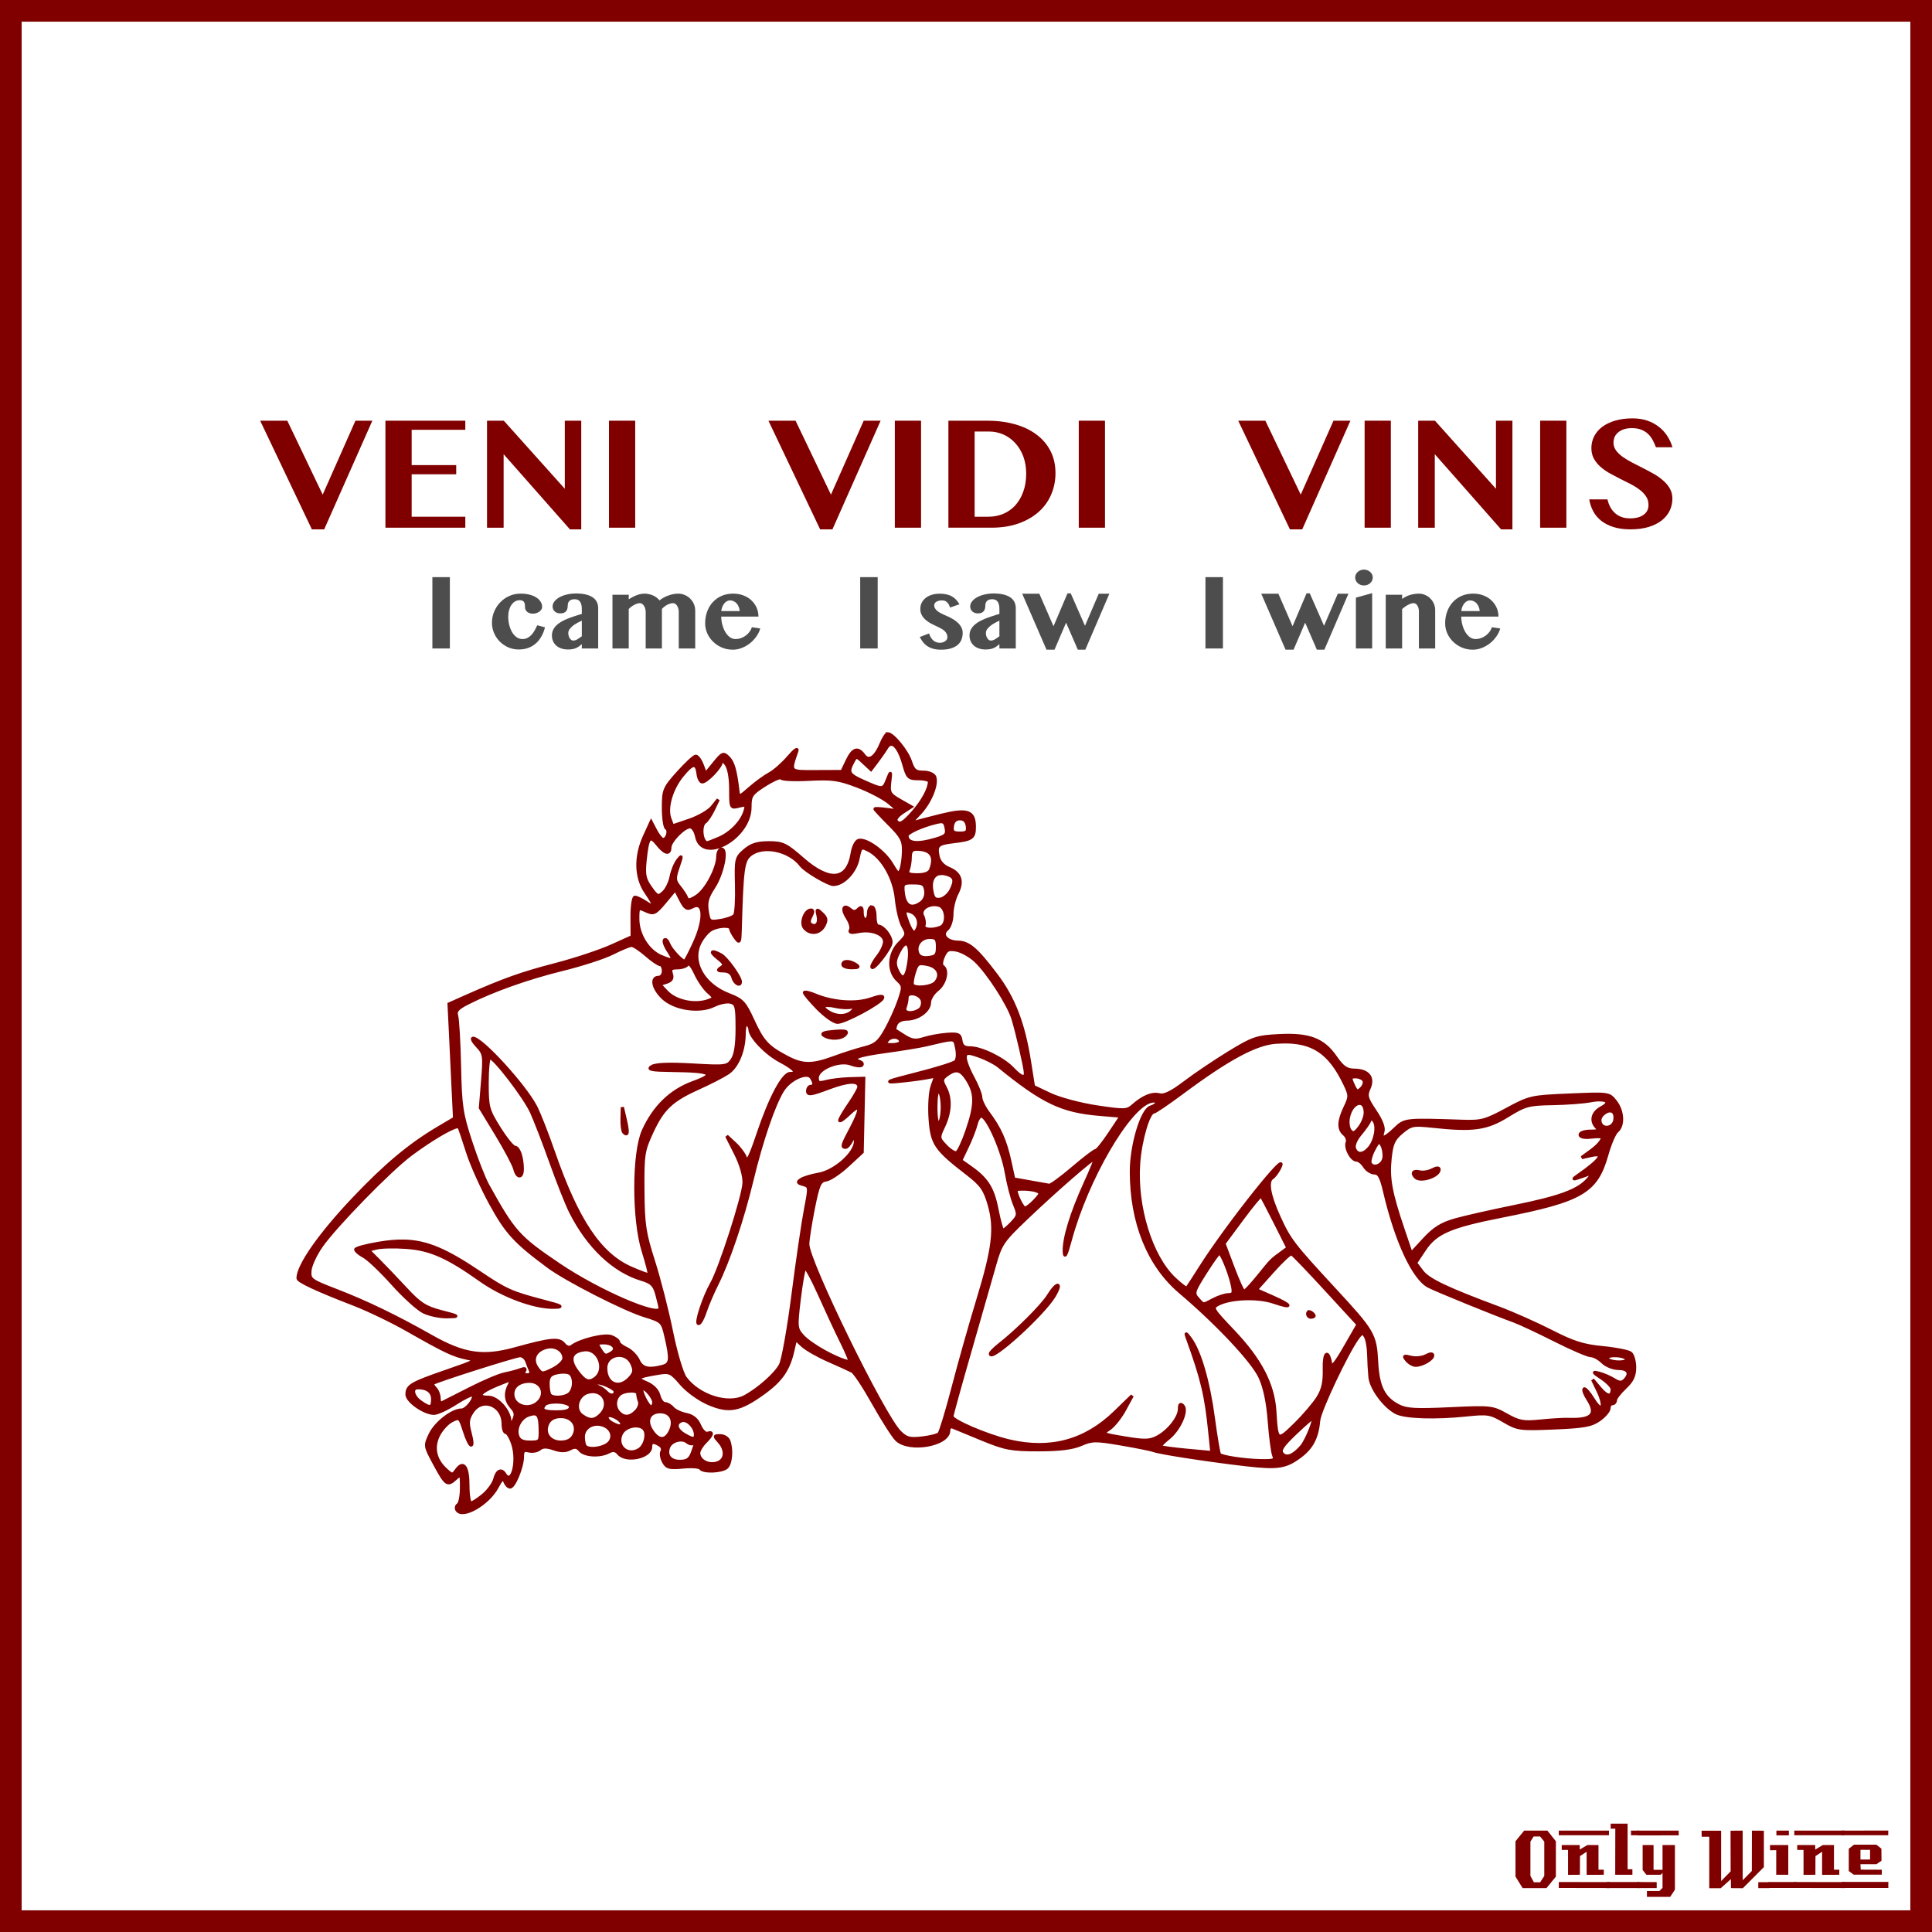 <?xml version="1.0" encoding="UTF-8" standalone="no"?>
<!-- Created with Inkscape (http://www.inkscape.org/) -->

<svg
   xmlns:svg="http://www.w3.org/2000/svg"
   xmlns="http://www.w3.org/2000/svg"
   xmlns:sodipodi="http://sodipodi.sourceforge.net/DTD/sodipodi-0.dtd"
   xmlns:inkscape="http://www.inkscape.org/namespaces/inkscape"
   width="885.827"
   height="885.827"
   id="svg2"
   version="1.1"
   inkscape:version="0.48+devel r9772"
   sodipodi:docname="OnlyWine-206.svg">
  <defs
     id="defs303" />
  <sodipodi:namedview
     pagecolor="#ffffff"
     bordercolor="#666666"
     borderopacity="1"
     objecttolerance="10"
     gridtolerance="10"
     guidetolerance="10"
     inkscape:pageopacity="0"
     inkscape:pageshadow="2"
     inkscape:window-width="1440"
     inkscape:window-height="851"
     id="namedview301"
     showgrid="false"
     inkscape:zoom="0.78570671"
     inkscape:cx="615.87866"
     inkscape:cy="442.91336"
     inkscape:window-x="0"
     inkscape:window-y="1"
     inkscape:window-maximized="1"
     inkscape:current-layer="layer2" />
  <g
     inkscape:label="Background"
     inkscape:groupmode="layer"
     id="layer1"
     transform="translate(0,-166.536)"
     sodipodi:insensitive="true">
    <rect
       style="color:#000000;fill:none;stroke:#800000;stroke-width:9.933;stroke-linecap:butt;stroke-linejoin:miter;stroke-miterlimit:4;stroke-opacity:1;stroke-dasharray:none;stroke-dashoffset:0;marker:none;visibility:visible;display:inline;overflow:visible;enable-background:accumulate"
       id="rect3840"
       width="875.901"
       height="875.894"
       x="4.963"
       y="171.502" />
    <g
       id="g3889"
       style="fill:#800000">
      <path
         d="m 713.379,1026.962 -4.32,5.28 -10.92,0 -3.28,-5.28 0,-16.2 3.96,-4.88 10.68,0 3.88,4.88 0,16.2 m -5.32,-0.32 0,-15.72 -1.92,-2.36 -2.96,0 -1.48,2.36 0,15.72 1.6,2.92 2.88,0 1.88,-2.92"
         style="font-size:40px;font-style:normal;font-variant:normal;font-weight:normal;font-stretch:normal;text-align:start;line-height:125%;letter-spacing:0px;word-spacing:0px;writing-mode:lr-tb;text-anchor:start;fill:#800000;fill-opacity:1;stroke:none;font-family:LambrettistA;-inkscape-font-specification:LambrettistA"
         id="path3847"
         inkscape:connector-curvature="0" />
      <path
         d="m 737.71,1008.002 -23,0 0,-2.12 23,0 0,2.12 m -2.36,18.12 c -3.733,0 -6.36,0.013 -7.88,0.04 l 0,-10.6 -3.04,2 -0.04,8.56 -5.44,0.04 c 0,0 0,-3.813 0,-11.44 l -2.88,0 c -0.027,-1.52 -0.027,-2.267 0,-2.24 l 8.24,0 0,2.08 3.52,-2.08 5.08,0 c -2e-5,0 -2e-5,3.773 0,11.32 l 2.44,0 0,2.32 m 2.68,6.08 -23.32,-0.04 0,-2.72 23.32,0.04 c -2e-5,0 -2e-5,0.907 0,2.72"
         style="font-size:40px;font-style:normal;font-variant:normal;font-weight:normal;font-stretch:normal;text-align:start;line-height:125%;letter-spacing:0px;word-spacing:0px;writing-mode:lr-tb;text-anchor:start;fill:#800000;fill-opacity:1;stroke:none;font-family:LambrettistA;-inkscape-font-specification:LambrettistA"
         id="path3849"
         inkscape:connector-curvature="0" />
      <path
         d="m 751.538,1008.002 -3.72,0 c -10e-6,-0.72 -10e-6,-1.12 0,-1.2 -0.027,-0.08 -0.04,-0.387 -0.04,-0.92 l 3.76,0 0,2.12 m -3.08,18.12 -7.88,0 0.04,-21.12 -2.12,0 0,-2.32 7.76,0 0,20.92 2.2,0 0,2.52 m 3.2,6.08 -14.88,0 c 0,0 0,-0.92 0,-2.76 l 14.84,0 c -10e-6,0.747 0.013,1.667 0.04,2.76"
         style="font-size:40px;font-style:normal;font-variant:normal;font-weight:normal;font-stretch:normal;text-align:start;line-height:125%;letter-spacing:0px;word-spacing:0px;writing-mode:lr-tb;text-anchor:start;fill:#800000;fill-opacity:1;stroke:none;font-family:LambrettistA;-inkscape-font-specification:LambrettistA"
         id="path3851"
         inkscape:connector-curvature="0" />
      <path
         d="m 769.717,1008.042 -18.92,0.04 c 0,-1.467 0,-2.2 0,-2.2 l 18.88,0 c 0.027,1.333 0.04,2.053 0.04,2.16 m -1.76,24.88 -2.16,3.32 -10.68,0 0,-2.68 5.72,0 1.44,-1.44 0,-6.84 -0.84,0.84 -6.56,0 -1.72,-2.2 0,-11.44 5,0 0,11.36 4.12,0 0,-11.36 5.68,0 0,20.44 m -8.36,-0.72 -8.8,0 0,-2.76 8.8,0.04 0,2.72"
         style="font-size:40px;font-style:normal;font-variant:normal;font-weight:normal;font-stretch:normal;text-align:start;line-height:125%;letter-spacing:0px;word-spacing:0px;writing-mode:lr-tb;text-anchor:start;fill:#800000;fill-opacity:1;stroke:none;font-family:LambrettistA;-inkscape-font-specification:LambrettistA"
         id="path3853"
         inkscape:connector-curvature="0" />
      <path
         d="m 811.381,1032.242 -5.2,0 0,-2.72 5.2,0 0,2.72 m -2.64,-9.64 -9.64,9.68 c -2,0 -3.8,-0.013 -5.4,-0.04 -0.08,0 -0.107,-1.373 -0.08,-4.12 l -4.76,4.24 c -10e-6,-0.027 -0.013,-0.053 -0.04,-0.08 l -5.12,0 c -10e-6,0 -10e-6,-7.867 0,-23.6 l -3.48,0 -0.04,-2.76 8.96,0 0,23.08 4.36,-4.44 -0.04,-18.64 c 2.187,10e-5 4.04,-0.013 5.56,-0.04 l 0,22.76 4.2,-4.24 0.04,-18.52 c 1.387,0.027 3.213,0.04 5.48,0.04 -3e-5,3.28 -3e-5,8.84 0,16.68"
         style="font-size:40px;font-style:normal;font-variant:normal;font-weight:normal;font-stretch:normal;text-align:start;line-height:125%;letter-spacing:0px;word-spacing:0px;writing-mode:lr-tb;text-anchor:start;fill:#800000;fill-opacity:1;stroke:none;font-family:LambrettistA;-inkscape-font-specification:LambrettistA"
         id="path3855"
         inkscape:connector-curvature="0" />
      <path
         d="m 820.202,1008.042 -5.72,0 0,-2.16 5.72,0 0,2.16 m -0.28,18.08 -5.52,0 c -0.027,-2.16 -0.027,-5.92 0,-11.28 l -2.84,0.04 c -0.027,-1.573 -0.027,-2.373 0,-2.4 l 8.36,0 0,13.64 m 3.6,6.04 -12.64,0 c 0,0 0,-0.907 0,-2.72 l 12.64,0 0,2.72"
         style="font-size:40px;font-style:normal;font-variant:normal;font-weight:normal;font-stretch:normal;text-align:start;line-height:125%;letter-spacing:0px;word-spacing:0px;writing-mode:lr-tb;text-anchor:start;fill:#800000;fill-opacity:1;stroke:none;font-family:LambrettistA;-inkscape-font-specification:LambrettistA"
         id="path3857"
         inkscape:connector-curvature="0" />
      <path
         d="m 845.679,1008.002 -23,0 0,-2.12 23,0 0,2.12 m -2.36,18.12 c -3.733,0 -6.36,0.013 -7.88,0.04 l 0,-10.6 -3.04,2 -0.04,8.56 -5.44,0.04 c 0,0 0,-3.813 0,-11.44 l -2.88,0 c -0.027,-1.52 -0.027,-2.267 0,-2.24 l 8.24,0 0,2.08 3.52,-2.08 5.08,0 c -2e-5,0 -2e-5,3.773 0,11.32 l 2.44,0 0,2.32 m 2.68,6.08 -23.32,-0.04 0,-2.72 23.32,0.04 c -2e-5,0 -2e-5,0.907 0,2.72"
         style="font-size:40px;font-style:normal;font-variant:normal;font-weight:normal;font-stretch:normal;text-align:start;line-height:125%;letter-spacing:0px;word-spacing:0px;writing-mode:lr-tb;text-anchor:start;fill:#800000;fill-opacity:1;stroke:none;font-family:LambrettistA;-inkscape-font-specification:LambrettistA"
         id="path3859"
         inkscape:connector-curvature="0" />
      <path
         d="m 865.787,1005.842 -0.04,2.16 -21.48,0 c 0,10e-5 0,-0.707 0,-2.12 l 21.52,-0.04 m -3,20.24 -12.84,0 -2.28,-1.68 0,-10.2 2.4,-1.88 10.24,0 2.32,1.84 0.04,5.52 -2.32,1.6 -7.32,0 c -10e-6,0.64 0.013,1.067 0.04,1.28 0.053,0.213 0.08,0.613 0.08,1.2 l 9.64,0.04 c 0.053,0.907 0.053,1.667 0,2.28 m 3.04,6.08 -21.24,0 c 0,0 0,-0.92 0,-2.76 l 21.24,0 c -0.053,1.493 -0.053,2.413 0,2.76 m -8.4,-13.04 0,-4.44 -4.4,0 0,4.44 4.4,0"
         style="font-size:40px;font-style:normal;font-variant:normal;font-weight:normal;font-stretch:normal;text-align:start;line-height:125%;letter-spacing:0px;word-spacing:0px;writing-mode:lr-tb;text-anchor:start;fill:#800000;fill-opacity:1;stroke:none;font-family:LambrettistA;-inkscape-font-specification:LambrettistA"
         id="path3861"
         inkscape:connector-curvature="0" />
    </g>
  </g>
  <g
     inkscape:groupmode="layer"
     id="layer2"
     inkscape:label="Draw">
    <g
       id="g3651"
       transform="matrix(1.176,0,0,1.176,-77.805,14.062)">
      <g
         transform="translate(33.958,20.69)"
         id="text7807"
         style="font-size:60px;font-style:normal;font-variant:normal;font-weight:bold;font-stretch:normal;text-align:start;line-height:125%;letter-spacing:0px;word-spacing:0px;writing-mode:lr-tb;text-anchor:start;fill:#800000;fill-opacity:1;stroke:none;font-family:Oriya MN;-inkscape-font-specification:Oriya MN Bold">
        <path
           inkscape:connector-curvature="0"
           id="path9078"
           d="m 144.214,131.374 13.799,28.828 12.773,-28.828 6.592,0 -18.779,42.363 -4.805,0 -20.156,-42.363 10.576,0" />
        <path
           inkscape:connector-curvature="0"
           id="path9080"
           d="m 213.618,131.374 0,3.545 -20.918,0 0,13.77 17.373,0 0,3.574 -17.373,0 0,16.553 20.918,0 0,4.277 -31.143,0 0,-41.719 31.143,0" />
        <path
           inkscape:connector-curvature="0"
           id="path9082"
           d="m 222.085,131.374 6.533,0 23.789,26.543 0,-26.543 6.416,0 0,42.363 -4.424,0 -25.84,-29.297 0,28.652 -6.475,0 0,-41.719" />
        <path
           inkscape:connector-curvature="0"
           id="path9084"
           d="m 269.634,131.374 10.225,0 0,41.719 -10.225,0 0,-41.719" />
        <path
           inkscape:connector-curvature="0"
           id="path9086"
           d="m 342.378,131.374 13.799,28.828 12.773,-28.828 6.592,0 -18.779,42.363 -4.805,0 -20.156,-42.363 10.576,0" />
        <path
           inkscape:connector-curvature="0"
           id="path9088"
           d="m 381.079,131.374 10.225,0 0,41.719 -10.225,0 0,-41.719" />
        <path
           inkscape:connector-curvature="0"
           id="path9090"
           d="m 401.968,131.374 15.146,0 c 3.887,4e-5 7.461,0.459 10.723,1.377 3.262,0.898 6.064,2.227 8.408,3.984 2.363,1.738 4.199,3.877 5.508,6.416 1.309,2.539 1.963,5.439 1.963,8.701 -5e-5,2.93 -0.557,5.693 -1.67,8.291 -1.094,2.578 -2.705,4.824 -4.834,6.738 -2.129,1.914 -4.746,3.428 -7.852,4.541 -3.086,1.113 -6.631,1.67 -10.635,1.67 l -16.758,0 0,-41.719 m 10.225,37.441 5.449,0 c 2.012,10e-6 3.906,-0.371 5.684,-1.113 1.777,-0.742 3.33,-1.826 4.658,-3.252 1.328,-1.445 2.373,-3.213 3.135,-5.303 0.781,-2.09 1.172,-4.492 1.172,-7.207 -4e-5,-2.344 -0.361,-4.512 -1.084,-6.504 -0.723,-1.992 -1.738,-3.721 -3.047,-5.186 -1.289,-1.465 -2.832,-2.607 -4.629,-3.428 -1.797,-0.82 -3.76,-1.23 -5.889,-1.23 l -5.449,0 0,33.223" />
        <path
           inkscape:connector-curvature="0"
           id="path9092"
           d="m 452.798,131.374 10.225,0 0,41.719 -10.225,0 0,-41.719" />
        <path
           inkscape:connector-curvature="0"
           id="path9094"
           d="m 525.542,131.374 13.799,28.828 12.773,-28.828 6.592,0 -18.779,42.363 -4.805,0 -20.156,-42.363 10.576,0" />
        <path
           inkscape:connector-curvature="0"
           id="path9096"
           d="m 564.243,131.374 10.225,0 0,41.719 -10.225,0 0,-41.719" />
        <path
           inkscape:connector-curvature="0"
           id="path9098"
           d="m 585.132,131.374 6.533,0 23.789,26.543 0,-26.543 6.416,0 0,42.363 -4.424,0 -25.84,-29.297 0,28.652 -6.475,0 0,-41.719" />
        <path
           inkscape:connector-curvature="0"
           id="path9100"
           d="m 632.681,131.374 10.225,0 0,41.719 -10.225,0 0,-41.719" />
        <path
           inkscape:connector-curvature="0"
           id="path9102"
           d="m 667.895,173.737 c -2.5,0 -4.688,-0.293 -6.562,-0.879 -1.875,-0.586 -3.477,-1.396 -4.805,-2.432 -1.309,-1.035 -2.354,-2.266 -3.135,-3.691 -0.762,-1.426 -1.289,-2.988 -1.582,-4.688 l 7.09,0 c 0.254,1.035 0.615,2.012 1.084,2.93 0.469,0.898 1.064,1.68 1.787,2.344 0.723,0.664 1.582,1.191 2.578,1.582 0.996,0.371 2.148,0.557 3.457,0.557 0.879,1e-5 1.738,-0.088 2.578,-0.264 0.859,-0.195 1.621,-0.498 2.285,-0.908 0.684,-0.41 1.23,-0.947 1.641,-1.611 0.41,-0.684 0.615,-1.514 0.615,-2.49 -3e-5,-1.25 -0.322,-2.354 -0.967,-3.311 -0.625,-0.957 -1.465,-1.826 -2.52,-2.607 -1.035,-0.801 -2.227,-1.543 -3.574,-2.227 -1.328,-0.684 -2.686,-1.367 -4.072,-2.051 -1.387,-0.703 -2.754,-1.426 -4.102,-2.168 -1.328,-0.762 -2.52,-1.611 -3.574,-2.549 -1.035,-0.937 -1.875,-1.992 -2.52,-3.164 -0.625,-1.172 -0.938,-2.519 -0.938,-4.043 0,-1.66 0.361,-3.193 1.084,-4.6 0.723,-1.426 1.768,-2.656 3.135,-3.691 1.387,-1.035 3.076,-1.846 5.068,-2.432 1.992,-0.586 4.258,-0.879 6.797,-0.879 2.109,4e-5 4.014,0.293 5.713,0.879 1.699,0.586 3.193,1.387 4.482,2.402 1.309,0.996 2.402,2.178 3.281,3.545 0.898,1.367 1.582,2.842 2.051,4.424 l -6.445,0 c -0.371,-0.996 -0.801,-1.943 -1.289,-2.842 -0.488,-0.898 -1.094,-1.689 -1.816,-2.373 -0.723,-0.684 -1.592,-1.221 -2.607,-1.611 -1.016,-0.41 -2.236,-0.615 -3.662,-0.615 -1.328,3e-5 -2.451,0.176 -3.369,0.527 -0.918,0.352 -1.66,0.801 -2.227,1.348 -0.566,0.527 -0.977,1.123 -1.23,1.787 -0.234,0.664 -0.352,1.318 -0.352,1.963 -10e-6,1.113 0.322,2.129 0.967,3.047 0.664,0.898 1.533,1.738 2.607,2.52 1.094,0.762 2.324,1.504 3.691,2.227 1.367,0.703 2.764,1.416 4.189,2.139 1.445,0.723 2.852,1.475 4.219,2.256 1.387,0.781 2.617,1.65 3.691,2.607 1.094,0.938 1.963,1.982 2.607,3.135 0.664,1.152 0.996,2.451 0.996,3.896 -3e-5,1.699 -0.352,3.281 -1.055,4.746 -0.703,1.445 -1.748,2.715 -3.135,3.809 -1.367,1.074 -3.076,1.924 -5.127,2.549 -2.031,0.605 -4.375,0.908 -7.031,0.908" />
      </g>
      <path
         inkscape:connector-curvature="0"
         id="path8516"
         d="m 412.257,274.136 c -0.51,0 -1.616,1.671 -2.46,3.71 -2.304,5.563 -4.889,7.346 -6.834,4.686 -2.35,-3.214 -4.241,-2.631 -6.483,2.07 l -2.031,4.257 -9.919,0.039 c -10.891,0.043 -10.59,0.359 -7.693,-8.084 0.435,-1.267 -1.03,-0.171 -3.241,2.421 -2.212,2.592 -5.514,5.505 -7.342,6.483 -1.828,0.977 -5.288,3.479 -7.693,5.584 -4.302,3.765 -4.394,3.789 -4.725,1.015 -0.96,-8.03 -1.842,-11.058 -3.71,-12.926 -1.907,-1.907 -2.284,-1.752 -5.467,2.148 l -3.437,4.218 -1.289,-3.437 c -0.719,-1.89 -1.859,-3.437 -2.499,-3.437 -0.641,0 -3.717,2.855 -6.873,6.366 -5.434,6.044 -5.741,6.806 -5.741,13.707 0,4.009 0.514,7.6 1.172,8.006 1.371,0.847 0.33,4.413 -1.289,4.413 -0.592,0 -1.89,-1.546 -2.89,-3.437 l -1.796,-3.437 -2.577,5.624 c -3.602,7.889 -3.409,15.98 0.508,21.752 3.917,5.771 3.92,6.565 0.039,4.022 -1.694,-1.11 -3.615,-2.031 -4.257,-2.031 -0.642,0 -1.156,3.464 -1.133,7.693 l 0.039,7.693 -7.967,3.593 c -4.385,1.991 -14.227,5.28 -21.869,7.264 -13.153,3.415 -20.088,5.858 -35.069,12.497 l -6.483,2.89 0.547,11.052 c 0.292,6.08 0.756,16.088 1.054,22.26 l 0.547,11.247 -6.834,4.061 c -10.809,6.442 -20.294,14.399 -32.453,27.22 -13.244,13.965 -21.752,26.139 -21.752,31.086 0,1.124 7.535,4.619 21.869,10.154 5.499,2.123 14.777,6.594 20.62,9.919 14.877,8.467 18.026,9.955 23.119,11.013 4.37,0.908 4.194,1.026 -7.771,5.155 -13.741,4.742 -15.348,5.696 -15.348,9.06 0,2.619 6.735,7.334 10.505,7.342 1.314,0.002 5.123,-1.755 8.474,-3.905 3.351,-2.15 6.391,-3.607 6.756,-3.241 1.13,1.13 -2.497,5.892 -4.491,5.897 -3.616,0.009 -10.066,5.008 -12.184,9.451 -2.11,4.425 -2.07,4.549 1.601,11.364 4.49,8.336 5.077,8.767 8.162,5.975 2.361,-2.137 2.421,-2.048 2.421,3.554 0,3.159 -0.59,6.09 -1.289,6.522 -0.699,0.432 -0.898,1.374 -0.469,2.07 2.101,3.399 12.082,-2.305 15.621,-8.904 1.814,-3.383 2.445,-3.777 3.085,-2.109 0.441,1.148 1.343,2.07 1.992,2.07 1.571,0 4.803,-7.883 4.803,-11.716 0,-2.435 0.497,-2.906 2.499,-2.382 1.378,0.36 3.253,0.026 4.179,-0.742 1.217,-1.01 2.764,-1.048 5.545,-0.078 2.699,0.941 4.563,0.962 6.287,0.039 1.864,-0.997 2.82,-0.855 3.983,0.547 1.748,2.106 7.772,2.443 11.169,0.625 1.661,-0.889 2.713,-0.718 3.827,0.625 2.852,3.436 12.497,1.446 12.497,-2.577 0,-2.075 1.088,-2.29 3.593,-0.703 0.947,0.6 1.323,1.71 0.859,2.46 -0.464,0.75 -0.201,2.553 0.586,4.022 1.241,2.319 2.266,2.584 7.615,2.07 3.39,-0.326 6.431,-0.081 6.795,0.508 0.991,1.604 8.553,1.288 10.271,-0.43 1.601,-1.601 1.992,-7.013 0.742,-10.271 -0.417,-1.087 -1.912,-1.992 -3.319,-1.992 -2.4,0 -2.408,0.122 -0.469,2.265 3.154,3.485 2.62,7.542 -1.093,8.474 -3.389,0.851 -6.834,-1.186 -6.834,-4.022 0,-0.947 1.125,-2.843 2.499,-4.218 2.85,-2.85 3.218,-4.203 0.937,-3.437 -0.859,0.289 -2.254,-1.085 -3.085,-3.046 -1.033,-2.438 -2.693,-3.78 -5.272,-4.296 -2.075,-0.415 -4.446,-1.551 -5.233,-2.499 -0.787,-0.948 -2.135,-1.718 -3.007,-1.718 -0.872,0 -1.94,-1.441 -2.382,-3.202 -0.505,-2.013 -2.317,-3.85 -4.842,-4.921 -4.358,-1.846 -3.698,-2.371 4.569,-3.749 4.465,-0.744 5.088,-0.448 8.982,4.101 2.384,2.786 7.003,6.12 10.661,7.693 8.03,3.454 12.188,2.649 21.635,-4.218 6.862,-4.988 9.658,-9.165 11.325,-16.753 l 0.937,-4.14 2.695,2.499 c 1.481,1.392 6.071,4.019 10.193,5.819 4.122,1.799 8.276,3.701 9.255,4.218 0.979,0.516 4.699,6.148 8.279,12.536 3.58,6.388 7.622,12.738 8.982,14.098 4.808,4.808 20.346,2.127 20.346,-3.515 0,-1.089 0.703,-1.716 1.562,-1.367 0.859,0.349 6.061,2.504 11.559,4.764 8.905,3.661 11.295,4.108 21.869,4.101 8.275,-0.006 13.289,-0.631 16.597,-2.07 4.328,-1.883 5.703,-1.893 15.621,-0.195 5.981,1.024 11.739,2.177 12.77,2.577 2.338,0.908 22.131,3.941 36.241,5.545 12.298,1.399 15.338,0.879 21.01,-3.437 4.447,-3.384 6.437,-7.305 7.029,-13.903 0.348,-3.879 11.076,-26.556 15.191,-32.101 1.587,-2.138 1.994,-2.227 3.007,-0.625 0.65,1.028 1.234,4.124 1.289,6.873 0.054,2.749 0.29,6.812 0.508,9.021 0.43,4.36 5.526,11.311 10.115,13.785 3.405,1.837 15.211,2.233 27.571,0.937 8.231,-0.863 9.311,-0.675 14.527,2.382 5.385,3.156 6.236,3.247 19.565,2.695 11.616,-0.482 14.548,-0.992 17.652,-3.202 2.048,-1.459 3.749,-3.468 3.749,-4.452 0,-0.984 0.562,-1.796 1.25,-1.796 0.687,0 1.25,-0.612 1.25,-1.367 0,-0.755 1.687,-2.955 3.749,-4.882 2.775,-2.592 3.749,-4.634 3.749,-7.85 0,-2.389 -0.703,-4.901 -1.562,-5.584 -0.859,-0.683 -5.762,-1.66 -10.896,-2.148 -7.5,-0.713 -11.428,-1.946 -19.995,-6.326 -5.864,-2.998 -15.16,-7.131 -20.659,-9.177 -20.029,-7.453 -27.341,-10.925 -29.797,-14.215 l -2.499,-3.319 3.437,-5.155 c 4.421,-6.681 10.024,-9.133 30.266,-13.122 31.16,-6.14 36.806,-9.429 40.888,-23.978 1.17,-4.169 2.929,-8.296 3.944,-9.138 2.609,-2.165 2.317,-7.82 -0.625,-11.559 -2.487,-3.162 -2.56,-3.141 -17.808,-2.499 -14.919,0.628 -15.576,0.732 -24.486,5.545 -8.34,4.505 -9.877,4.942 -17.495,4.686 -22.204,-0.746 -22.297,-0.741 -26.126,2.929 -4.196,4.022 -5.778,4.37 -4.725,1.054 0.481,-1.516 -0.649,-4.396 -3.085,-8.006 -3.337,-4.945 -3.615,-6.034 -2.343,-8.826 1.915,-4.202 -0.307,-7.004 -5.624,-7.068 -3.13,-0.038 -4.63,-1.045 -7.42,-5.077 -4.779,-6.906 -10.253,-9.014 -22.065,-8.396 -8.695,0.455 -10.196,0.974 -19.409,6.6 -5.499,3.358 -13.27,8.601 -17.261,11.638 -5.116,3.892 -8.025,5.328 -9.88,4.842 -2.842,-0.743 -6.387,0.706 -10.349,4.218 -2.325,2.06 -3.34,2.099 -14.176,0.469 -6.408,-0.964 -14.546,-3.151 -18.12,-4.843 l -6.522,-3.085 -1.562,-9.841 c -2.32,-14.743 -6.104,-24.586 -13.004,-33.702 -7.617,-10.064 -10.666,-12.678 -14.879,-12.731 -4.403,-0.056 -6.822,-2.909 -4.257,-5.038 1.039,-0.863 1.914,-3.502 1.914,-5.858 0,-2.356 0.847,-5.944 1.914,-8.006 2.459,-4.754 1.468,-7.955 -3.085,-9.841 -2.313,-0.958 -3.833,-2.686 -4.257,-4.842 -0.839,-4.274 -0.099,-4.893 6.366,-5.663 6.92,-0.824 7.81,-1.479 7.81,-5.702 0,-6.136 -2.63,-7.046 -12.887,-4.53 -4.944,1.213 -9.832,2.499 -10.857,2.89 -1.024,0.391 -0.104,-1.068 2.07,-3.241 4.206,-4.206 7.367,-11.589 6.209,-14.606 -0.395,-1.028 -2.331,-1.835 -4.413,-1.835 -3.093,0 -3.898,-0.684 -5.077,-4.257 -1.337,-4.051 -6.84,-10.739 -8.826,-10.739 z m 1.133,4.061 c 1.711,-0.316 3.666,2.531 5.155,7.85 1.46,5.215 1.857,5.584 5.78,5.584 2.316,0 4.218,0.529 4.218,1.172 0,2.728 -2.631,7.585 -6.326,11.794 -4.053,4.616 -5.505,5.359 -6.717,3.398 -0.378,-0.612 0.768,-2.056 2.577,-3.241 l 3.319,-2.148 -4.452,-2.538 c -4.023,-2.299 -4.383,-2.991 -3.905,-7.068 0.511,-4.356 0.461,-4.379 -0.859,-1.054 -1.634,4.114 -1.755,4.108 -9.099,0.859 -6.104,-2.7 -6.632,-3.542 -4.452,-7.615 1.355,-2.532 1.354,-2.534 4.218,0.156 l 2.89,2.695 2.343,-3.085 c 1.286,-1.686 2.951,-4.078 3.71,-5.35 0.494,-0.828 1.031,-1.3 1.601,-1.406 z m -65.725,6.366 c 0.32,-0.017 0.868,0.45 1.562,1.367 1.133,1.498 1.835,5.274 1.835,9.841 0,7.325 0.009,7.362 3.202,6.561 2.909,-0.73 3.127,-0.512 2.343,2.07 -1.241,4.089 -5.526,8.516 -10.193,10.505 -2.212,0.942 -4.24,1.718 -4.491,1.718 -2.243,0 -2.964,-6.822 -0.859,-8.123 0.692,-0.428 2.135,-2.574 3.202,-4.764 l 1.914,-3.983 -2.343,2.929 c -1.296,1.612 -5.297,3.934 -8.904,5.155 l -6.561,2.226 -1.054,-2.812 c -1.563,-4.111 0.538,-11.541 4.725,-16.714 4.177,-5.161 5.72,-5.357 6.287,-0.82 0.217,1.74 0.928,3.163 1.601,3.163 1.772,0 7.373,-5.866 7.42,-7.771 0.009,-0.367 0.12,-0.537 0.312,-0.547 z m 22.494,6.678 c 0.343,-0.064 0.537,-0.029 0.586,0.117 0.194,0.583 5.09,0.81 10.857,0.508 9.113,-0.478 11.592,-0.114 19.019,2.734 4.699,1.802 10.24,4.718 12.302,6.483 l 3.749,3.202 -4.686,-0.625 c -2.577,-0.348 -4.686,-0.444 -4.686,-0.234 0,0.21 2.531,2.921 5.624,6.014 4.797,4.797 5.581,6.328 5.506,10.466 -0.048,2.668 -0.504,5.921 -1.015,7.225 -0.817,2.081 -1.238,1.804 -3.593,-2.187 -2.864,-4.854 -9.712,-9.814 -12.77,-9.255 -1.067,0.195 -2.186,2.311 -2.617,4.96 -1.753,10.786 -8.724,11.577 -19.409,2.226 -6.438,-5.634 -7.726,-6.248 -13.122,-6.248 -4.495,0 -6.823,0.741 -9.412,2.968 -3.303,2.841 -3.429,3.399 -3.163,13.434 0.152,5.758 -0.174,11.08 -0.703,11.833 -0.529,0.753 -3.01,1.676 -5.506,2.07 -4.401,0.694 -4.543,0.583 -5.233,-3.671 -0.551,-3.396 0.006,-5.469 2.46,-9.177 3.467,-5.24 5.499,-14.957 3.124,-14.957 -0.778,0 -1.43,1.265 -1.445,2.812 -0.045,4.627 -4.517,13.09 -8.201,15.504 -2.483,1.627 -3.58,1.836 -3.944,0.742 -0.278,-0.835 -1.534,-2.766 -2.773,-4.296 -2.03,-2.507 -2.092,-3.301 -0.547,-7.85 1.524,-4.485 1.525,-4.753 -0.117,-2.617 -1.016,1.322 -2.196,4.202 -2.617,6.444 -0.42,2.241 -1.775,5.016 -3.007,6.131 -2.092,1.893 -2.424,1.757 -5.038,-1.914 -2.351,-3.302 -2.693,-5.006 -2.109,-10.661 0.923,-8.945 1.774,-10.061 4.803,-6.209 2.818,3.583 4.842,4.109 4.842,1.25 0,-2.423 5.513,-8.084 7.889,-8.084 0.976,0 2.13,1.666 2.538,3.71 2.18,10.901 20.815,0.763 20.815,-11.325 0,-4.519 0.467,-5.265 5.897,-8.709 2.444,-1.55 4.672,-2.619 5.702,-2.812 z m 70.255,16.011 c 1.64,0 2.628,0.966 2.89,2.812 0.328,2.307 -0.184,2.812 -2.89,2.812 -2.705,0 -3.256,-0.505 -2.929,-2.812 0.262,-1.846 1.288,-2.812 2.929,-2.812 z m -7.498,1.133 c 1.363,-0.06 1.79,0.625 2.148,2.499 0.484,2.532 -0.118,3.153 -4.061,4.335 -7.274,2.179 -11.208,1.71 -11.208,-1.367 0,-1.178 5.964,-3.868 11.403,-5.155 0.692,-0.164 1.264,-0.292 1.718,-0.312 z m -30.5,10.271 c 0.511,-0.057 1.197,0.266 2.304,0.82 5.451,2.73 10.131,10.884 10.935,19.097 0.4,4.086 1.557,8.884 2.577,10.661 1.739,3.028 1.621,3.417 -1.445,6.483 -4.117,4.117 -4.437,10.932 -0.703,14.41 2.422,2.256 2.443,2.652 0.625,8.006 -1.05,3.094 -3.379,8.227 -5.155,11.403 -2.69,4.813 -4.088,5.973 -8.435,7.068 -2.869,0.723 -8.202,2.437 -11.872,3.788 -8.498,3.129 -12.171,3.077 -18.355,-0.195 -7.52,-3.98 -9.402,-6.024 -13.239,-14.41 -3.147,-6.879 -4.147,-7.929 -9.255,-9.88 -10.118,-3.864 -15.139,-12.973 -11.286,-20.424 1.082,-2.092 3.052,-4.369 4.374,-5.077 2.863,-1.532 7.576,-1.701 7.576,-0.273 0,0.556 0.785,2.107 1.757,3.437 1.637,2.239 1.784,2.044 1.914,-2.577 0.675,-24.074 1.109,-27.408 3.866,-29.641 5.037,-4.079 15.326,-1.95 19.956,4.14 1.576,2.073 10.564,7.381 12.497,7.381 3.898,0 8.559,-4.852 9.607,-9.997 0.602,-2.957 0.905,-4.124 1.757,-4.218 z m 21.01,0.469 c 5.735,0 7.621,2.7 5.584,8.006 -0.492,1.282 -2.28,1.992 -5.116,1.992 -3.475,0 -4.235,-0.421 -3.632,-1.992 0.417,-1.087 0.781,-3.337 0.781,-4.999 0,-2.146 0.68,-3.007 2.382,-3.007 z m 9.412,9.451 c 0.607,-0.056 1.304,0.005 2.031,0.195 3.523,0.921 4.005,2.381 2.148,6.17 -0.898,1.832 -2.825,3.493 -4.296,3.71 -2.161,0.318 -2.8,-0.372 -3.319,-3.632 -0.598,-3.753 0.808,-6.201 3.437,-6.444 z m -11.911,3.671 c 0.399,-0.013 0.853,0 1.367,0 3.688,0 4.44,0.471 4.803,3.046 0.265,1.877 -0.424,3.683 -1.796,4.686 -3.832,2.802 -6.409,1.356 -6.99,-3.983 -0.334,-3.072 -0.179,-3.658 2.616,-3.749 z m -91.461,2.577 2.07,4.061 c 1.757,3.397 2.486,3.807 4.491,2.734 4.765,-2.55 5.202,4.577 0.859,14.059 -1.81,3.952 -3.502,7.186 -3.749,7.186 -1.172,0 -5.466,-4.652 -6.248,-6.756 -0.484,-1.301 -1.22,-2.022 -1.64,-1.601 -0.421,0.421 0.188,2.262 1.367,4.061 2.708,4.134 2.275,4.489 -2.734,2.382 -5.083,-2.138 -9.054,-8.549 -9.06,-14.606 -0.005,-4.557 0.045,-4.641 3.202,-3.202 2.979,1.357 3.557,1.111 7.342,-3.398 l 4.101,-4.921 z m 100.755,5.897 c 0.685,-0.022 1.417,0.054 2.109,0.273 3.058,0.97 3.41,7.502 0.469,8.631 -3.407,1.307 -7,0.839 -6.405,-0.82 0.308,-0.859 0.057,-2.536 -0.547,-3.71 -1.104,-2.149 1.406,-4.277 4.374,-4.374 z m -24.173,0.898 c -0.687,0 -1.25,1.125 -1.25,2.499 0,1.375 -0.562,2.499 -1.25,2.499 -0.687,0 -1.25,-1.222 -1.25,-2.734 0,-2.107 -0.357,-2.415 -1.484,-1.289 -1.088,1.088 -1.917,1.113 -3.163,0.078 -2.7,-2.241 -3.377,-0.165 -1.093,3.319 1.153,1.759 1.69,3.833 1.211,4.608 -0.611,0.989 0.318,1.178 3.085,0.625 5.145,-1.029 10.193,0.922 10.193,3.944 0,1.299 -1.125,3.798 -2.499,5.545 -1.375,1.748 -2.48,3.639 -2.46,4.218 0.076,2.185 7.459,-7.208 7.459,-9.49 0,-2.492 -3.109,-6.326 -5.116,-6.326 -0.638,0 -1.133,-1.687 -1.133,-3.749 0,-2.062 -0.562,-3.749 -1.25,-3.749 z m -23.666,1.25 c -2.348,0 -4.172,4.982 -2.538,6.951 2.17,2.615 5.907,2.187 7.537,-0.859 1.143,-2.136 1.002,-3.038 -0.742,-4.686 -2.016,-1.905 -2.149,-1.842 -1.523,0.781 0.71,2.972 -0.714,4.733 -2.812,3.437 -0.833,-0.515 -0.823,-1.591 0.039,-3.202 0.848,-1.584 0.856,-2.421 0.039,-2.421 z m 37.373,0.234 c 0.386,0.019 0.943,0.201 1.64,0.469 2.404,0.922 3.539,3.666 2.577,6.17 -1.105,2.878 -2.259,2.252 -3.905,-2.109 -1.272,-3.371 -1.469,-4.587 -0.312,-4.53 z m 8.904,10.388 c 2.487,0 3.007,0.629 3.007,3.749 0,3.163 -0.57,3.805 -3.476,4.14 -2.345,0.27 -3.701,-0.269 -4.257,-1.718 -1.167,-3.041 1.231,-6.17 4.725,-6.17 z m -9.255,2.538 c 1.217,-0.027 1.799,2.673 1.093,7.381 -0.946,6.311 -2.554,7.241 -4.608,2.734 -1.047,-2.297 -0.895,-3.826 0.742,-6.99 1.083,-2.095 2.043,-3.108 2.773,-3.124 z m -107.004,0.586 c 0.791,0 3.353,1.687 5.702,3.749 2.348,2.062 4.843,3.749 5.506,3.749 0.663,0 1.211,1.125 1.211,2.499 0,1.389 -0.833,2.499 -1.875,2.499 -3.045,0 -2.173,4.275 1.64,7.928 4.558,4.367 14.327,5.815 20.034,2.968 2.12,-1.058 5.015,-1.613 6.405,-1.25 2.259,0.591 2.538,1.674 2.538,10.232 0,6.594 -0.628,10.41 -1.953,12.302 -1.841,2.628 -2.474,2.731 -15.387,1.992 -8.986,-0.514 -14.298,-0.341 -15.894,0.586 -1.904,1.105 -0.203,1.423 8.24,1.523 15.281,0.181 17.131,1.352 7.771,4.764 -8.643,3.152 -15.165,9.49 -19.331,18.745 -3.893,8.648 -3.924,34.611 -0.039,46.98 1.501,4.779 2.537,8.905 2.304,9.138 -0.233,0.233 -3.431,-0.934 -7.147,-2.577 -12.143,-5.37 -20.95,-18.539 -30.266,-45.418 -2.422,-6.988 -5.513,-14.861 -6.873,-17.495 -4.231,-8.194 -21.109,-26.673 -24.369,-26.673 -0.682,0 0.088,1.392 1.679,3.085 2.716,2.891 2.831,3.733 2.031,13.59 l -0.859,10.466 6.366,10.466 c 3.491,5.748 6.637,11.716 7.029,13.278 0.919,3.662 2.951,3.693 2.929,0.039 -0.027,-4.488 -1.39,-8.435 -2.929,-8.435 -0.781,0 -3.517,-3.378 -6.092,-7.498 -4.397,-7.034 -4.686,-8.102 -4.686,-17.495 0,-5.502 0.448,-9.997 1.015,-9.997 1.799,0 13.599,15.392 16.285,21.244 1.419,3.093 4.832,11.911 7.576,19.604 2.744,7.693 6.198,16.41 7.693,19.37 6.84,13.545 16.775,22.985 27.649,26.243 3.913,1.172 4.946,2.191 5.975,5.897 0.686,2.469 1.246,4.913 1.25,5.428 0.028,3.809 -23.834,-6.453 -39.326,-16.91 -15.977,-10.784 -17.762,-12.797 -27.922,-31.125 -1.401,-2.527 -4.388,-10.119 -6.6,-16.871 -3.612,-11.025 -4.045,-14.018 -4.374,-29.524 -0.201,-9.495 -0.721,-18.346 -1.133,-19.643 -0.581,-1.83 0.375,-2.921 4.218,-4.882 9.681,-4.939 23.483,-9.856 36.944,-13.161 7.507,-1.843 16.348,-4.695 19.643,-6.366 3.296,-1.67 6.629,-3.046 7.42,-3.046 z m 124.772,1.601 c 0.534,0.005 1.136,0.084 1.914,0.234 2.037,0.394 5.373,2.262 7.381,4.14 4.878,4.561 12.952,17.056 14.645,22.65 1.74,5.753 4.785,19.009 4.843,21.049 0.068,2.425 -1.719,1.846 -4.921,-1.562 -3.676,-3.913 -12.266,-8.123 -16.558,-8.123 -2.437,0 -3.373,-0.715 -3.671,-2.812 -0.349,-2.455 -1.025,-2.778 -5.389,-2.46 -2.749,0.2 -6.825,0.94 -9.021,1.64 -3.205,1.021 -4.684,0.864 -7.498,-0.898 -1.928,-1.207 -3.639,-2.312 -3.827,-2.421 -0.188,-0.11 -0.004,-1.097 0.43,-2.226 0.459,-1.195 2.197,-2.07 4.14,-2.07 4.408,0 8.904,-3.245 8.904,-6.444 0,-1.409 1.406,-3.686 3.124,-5.038 3.08,-2.423 4.236,-7.673 1.992,-9.06 -0.651,-0.403 -0.519,-2.068 0.312,-3.905 0.909,-2.009 1.601,-2.711 3.202,-2.695 z m -93.062,0.937 c -0.519,0.117 0.087,0.99 1.953,2.46 2.647,2.086 2.838,2.659 1.25,3.71 -1.514,1.001 -1.311,1.234 1.054,1.25 1.868,0.013 3.137,0.944 3.554,2.538 0.591,2.262 2.89,3.627 2.89,1.718 0,-1.821 -5.41,-9.328 -7.537,-10.466 -1.683,-0.901 -2.76,-1.301 -3.163,-1.211 z m 52.252,3.788 c -0.944,0 -1.562,0.382 -1.562,1.172 0,0.687 1.546,1.221 3.437,1.211 2.678,-0.015 3.023,-0.267 1.562,-1.211 -1.223,-0.79 -2.493,-1.172 -3.437,-1.172 z m 29.211,0.781 c 0.562,0.019 1.251,0.129 2.148,0.312 4.249,0.869 5.711,4.054 3.241,7.029 -1.461,1.761 -7.579,2.497 -8.982,1.093 -0.382,-0.382 -0.109,-2.54 0.586,-4.803 0.871,-2.837 1.322,-3.689 3.007,-3.632 z m -91.109,0.078 c 0.589,-0.201 1.728,1.239 2.812,3.632 1.197,2.643 3.404,5.914 4.921,7.264 2.579,2.296 2.63,2.522 0.508,3.358 -5.293,2.087 -13,0.549 -16.597,-3.28 l -2.773,-2.929 2.656,-0.859 c 1.923,-0.61 2.464,-1.507 1.914,-3.241 -0.612,-1.93 -0.14,-2.382 2.382,-2.382 1.724,0 3.479,-0.614 3.944,-1.367 0.06,-0.097 0.15,-0.167 0.234,-0.195 z m 45.652,11.091 c -0.211,0.01 -0.312,0.043 -0.312,0.156 0,0.454 2.341,3.262 5.233,6.209 2.892,2.947 6.338,5.35 7.654,5.35 2.913,0 16.815,-7.473 17.574,-9.451 0.368,-0.96 -1.127,-0.829 -4.647,0.391 -5.764,1.996 -14.714,1.346 -21.674,-1.562 -1.718,-0.718 -3.193,-1.125 -3.827,-1.093 z m 41.435,0.586 c 1.659,-0.076 3.915,1.06 4.257,2.851 0.246,1.292 -0.284,2.849 -1.211,3.437 -2.944,1.865 -6.426,1.296 -5.584,-0.898 0.417,-1.087 0.781,-2.805 0.781,-3.827 0,-1.031 0.762,-1.517 1.757,-1.562 z m -32.648,4.53 c 0.732,-0.002 1.698,0.122 2.89,0.391 2.489,0.561 5.441,0.653 6.561,0.234 1.767,-0.661 1.84,-0.464 0.351,1.367 -1.917,2.356 -5.909,2.669 -9.216,0.742 -2.774,-1.616 -2.781,-2.725 -0.586,-2.734 z m -31.711,7.264 c 0.073,-0.013 0.157,-0.009 0.234,0.039 0.619,0.382 1.133,1.316 1.133,2.07 0,2.85 6.232,9.372 11.755,12.302 5.793,3.073 7.253,4.921 3.905,4.921 -2.717,0 -7.767,9.467 -12.419,23.314 -3.12,9.289 -4.327,11.658 -4.96,9.685 -0.461,-1.438 -2.311,-3.968 -4.101,-5.624 l -3.241,-3.007 3.476,6.873 c 2.118,4.206 3.386,8.645 3.28,11.442 -0.194,5.127 -9.292,33.367 -12.614,39.17 -3.021,5.277 -6.408,15.621 -5.116,15.621 0.592,0 1.743,-2.109 2.577,-4.686 0.834,-2.577 2.908,-7.385 4.569,-10.7 4.503,-8.985 9.964,-25.208 13.629,-40.419 3.723,-15.451 8.422,-29.242 11.911,-34.991 2.759,-4.545 9.663,-7.672 11.286,-5.116 1.366,2.152 1.302,3.437 -0.195,3.437 -0.687,0 -1.25,0.849 -1.25,1.875 0,1.529 1.441,1.304 8.123,-1.211 7.758,-2.92 11.872,-3.061 11.872,-0.43 0,0.662 -1.687,3.642 -3.749,6.639 -2.062,2.997 -3.749,5.884 -3.749,6.405 0,0.52 1.687,-0.68 3.749,-2.656 4.673,-4.477 4.917,-2.166 0.625,5.897 -3.414,6.412 -3.652,7.225 -2.07,7.225 0.582,0 1.675,-1.265 2.421,-2.812 1.347,-2.792 1.322,-2.8 1.406,0.469 0.117,4.538 -8.008,11.799 -14.449,12.887 -2.671,0.451 -5.7,1.377 -6.717,2.031 -1.534,0.986 -1.416,1.31 0.781,1.914 2.593,0.713 2.633,0.91 0.937,9.685 -0.952,4.927 -3.145,19.791 -4.842,33.038 -1.698,13.247 -3.901,25.678 -4.921,27.649 -1.83,3.538 -8.709,9.635 -14.02,12.419 -6.444,3.377 -17.86,-0.245 -23.119,-7.342 -1.316,-1.775 -3.679,-9.699 -5.389,-18.12 -1.671,-8.231 -4.833,-20.581 -7.029,-27.454 -3.522,-11.025 -3.994,-14.263 -4.101,-27.493 -0.112,-13.974 0.127,-15.526 3.437,-22.689 4.309,-9.326 7.73,-12.542 18.316,-17.3 4.468,-2.008 9.602,-4.659 11.442,-5.897 3.696,-2.484 6.287,-8.835 6.287,-15.426 0,-2.062 0.387,-3.547 0.898,-3.632 z m 36.904,2.773 c -0.698,0.007 -1.585,0.068 -2.695,0.156 -3.845,0.306 -5.15,0.784 -3.983,1.523 2.515,1.593 6.862,1.372 8.357,-0.43 0.76,-0.916 0.415,-1.273 -1.679,-1.25 z m 20.385,2.382 c 1.408,-0.128 2.812,0.524 2.812,1.796 0,0.614 -1.478,1.133 -3.28,1.133 -2.711,0 -3.032,-0.307 -1.796,-1.796 0.57,-0.686 1.42,-1.056 2.265,-1.133 z m 22.221,1.015 c 1.98,-0.064 1.943,0.925 2.46,3.28 0.486,2.211 0.314,4.45 -0.43,5.194 -0.716,0.716 -7.692,2.88 -15.465,4.843 -11.074,2.796 -12.61,3.433 -7.225,2.929 3.78,-0.354 8.671,-0.959 10.896,-1.367 l 4.061,-0.742 -1.406,3.983 c -0.788,2.262 -1.134,7.8 -0.781,12.731 0.698,9.76 2.095,11.776 14.41,21.284 5.573,4.302 6.882,6.148 8.592,12.028 2.715,9.341 1.769,17.107 -4.53,37.725 -2.835,9.279 -7.116,24.462 -9.529,33.741 -2.413,9.279 -4.883,17.371 -5.467,17.964 -0.585,0.593 -3.577,1.33 -6.678,1.679 -4.773,0.538 -6.124,0.203 -8.67,-2.343 -6.473,-6.473 -35.967,-66.781 -35.85,-73.301 0.033,-1.839 1.017,-8.139 2.187,-13.981 1.853,-9.255 2.496,-10.668 4.921,-11.013 1.53,-0.218 5.321,-2.748 8.435,-5.624 l 5.663,-5.233 0.312,-14.371 0.312,-14.371 -5.624,0.156 c -3.093,0.095 -7.17,0.593 -9.06,1.093 -2.874,0.761 -3.437,0.527 -3.437,-1.484 0,-3.591 8.571,-7.119 13.122,-5.389 1.895,0.72 3.797,0.926 4.218,0.469 0.42,-0.457 0.078,-1.06 -0.781,-1.367 -3.715,-1.327 -0.816,-2.465 9.997,-3.944 6.358,-0.87 13.528,-2.049 15.933,-2.617 5.126,-1.209 7.871,-1.903 9.412,-1.953 z m 129.263,0.82 c 12.017,-0.352 18.687,4.198 24.525,16.441 2.087,4.377 2.103,4.897 0.117,9.06 -2.58,5.41 -2.678,8.542 -0.312,10.505 0.99,0.822 1.488,2.275 1.133,3.202 -0.833,2.171 1.682,6.873 3.671,6.873 0.841,0 2.227,1.125 3.085,2.499 0.858,1.375 2.607,2.499 3.866,2.499 1.759,0 2.655,1.664 3.944,7.186 4.544,19.456 11.322,33.999 17.222,37.022 3.281,1.681 25.778,10.84 33.39,13.59 2.062,0.745 9.143,4.057 15.738,7.381 6.595,3.324 12.922,6.053 14.059,6.053 1.137,0 3.194,1.125 4.569,2.499 1.389,1.389 4.166,2.499 6.248,2.499 3.886,0 4.895,2.056 2.304,4.647 -1.058,1.058 -2.09,1.006 -4.061,-0.234 -1.454,-0.915 -4.022,-2.04 -5.741,-2.499 -2.72,-0.727 -2.599,-0.479 0.937,1.875 2.234,1.486 4.061,3.408 4.061,4.257 0,3.225 -1.851,3.148 -4.686,-0.195 l -2.929,-3.476 1.992,4.14 c 3.153,6.512 1.818,9.314 -1.718,3.593 -1.615,-2.614 -3.234,-4.459 -3.593,-4.101 -0.358,0.358 0.243,2.072 1.367,3.788 3.959,6.042 1.833,8.4 -7.303,8.084 -2.062,-0.071 -7.123,0.244 -11.247,0.664 -6.53,0.665 -8.224,0.325 -13.122,-2.421 -5.456,-3.06 -6.122,-3.129 -21.986,-2.382 -13.46,0.634 -17.007,0.434 -20.112,-1.172 -5.825,-3.012 -7.994,-7.405 -8.513,-17.222 -0.557,-10.512 -1.346,-11.839 -16.402,-28.118 -16.299,-17.623 -17.629,-19.375 -21.752,-28.469 -3.796,-8.372 -4.706,-13.75 -2.499,-15.113 0.684,-0.423 1.91,-2.007 2.695,-3.515 5.203,-10.005 -20.138,21.742 -30.734,38.506 -2.607,4.124 -4.962,7.748 -5.233,8.045 -0.271,0.297 -2.519,-1.39 -4.999,-3.749 -9.06,-8.618 -15.038,-27.955 -13.864,-44.793 0.634,-9.097 3.862,-20.112 5.897,-20.112 0.531,0 5.59,-3.451 11.247,-7.654 17.765,-13.198 28.459,-18.955 36.28,-19.565 0.85,-0.066 1.659,-0.094 2.46,-0.117 z m -122.312,4.413 c 0.752,-0.029 2.017,0.345 4.179,1.093 2.71,0.939 6.171,2.706 7.693,3.944 17.262,14.041 24.559,17.543 39.365,18.784 l 8.396,0.703 -4.452,6.678 c -2.447,3.685 -4.854,6.717 -5.389,6.717 -0.535,0 -4.593,3.093 -9.021,6.873 -4.428,3.78 -8.568,6.799 -9.177,6.717 -0.61,-0.082 -3.991,-0.686 -7.498,-1.328 l -6.366,-1.133 -1.562,-7.147 c -1.758,-7.925 -3.894,-12.676 -8.318,-18.589 -1.637,-2.188 -2.968,-4.937 -2.968,-6.092 0,-1.156 -1.457,-4.767 -3.241,-8.045 -1.784,-3.278 -3.049,-6.834 -2.812,-7.889 0.19,-0.841 0.42,-1.259 1.172,-1.289 z m -4.842,6.834 c 1.661,-0.106 3.029,1.123 4.725,3.905 3.159,5.181 3.055,9.586 -0.391,19.604 -1.522,4.425 -3.335,8.247 -4.061,8.474 -0.727,0.227 -2.658,-0.992 -4.257,-2.695 -2.845,-3.028 -2.862,-3.19 -0.781,-7.576 2.643,-5.569 2.868,-10.961 0.625,-15.152 -1.538,-2.873 -1.436,-3.396 0.703,-4.96 1.362,-0.996 2.44,-1.538 3.437,-1.601 z m 155.858,2.343 c 1.319,0 2.776,0.614 3.241,1.367 0.466,0.753 0.053,2.173 -0.937,3.163 -1.568,1.568 -1.984,1.394 -3.241,-1.367 -1.273,-2.795 -1.177,-3.163 0.937,-3.163 z m -162.653,5.584 c 0.087,-0.027 0.176,-0.021 0.273,0.039 0.687,0.425 1.25,3.237 1.25,6.248 0,3.012 -0.562,5.824 -1.25,6.248 -0.776,0.48 -1.25,-1.886 -1.25,-6.248 0,-3.817 0.366,-6.096 0.976,-6.287 z m 258.058,3.398 c 3.104,0.058 3.71,1.405 0.43,3.124 -3.502,1.835 -4.28,5.17 -1.796,7.654 1.166,1.166 0.611,1.484 -2.499,1.484 -2.199,0 -3.983,0.604 -3.983,1.367 0,0.849 1.697,1.211 4.374,0.898 2.406,-0.281 4.345,-0.221 4.335,0.156 -0.036,1.292 -1.836,3.335 -4.96,5.584 l -3.124,2.265 3.437,-0.781 c 5.958,-1.358 4.2,1.429 -4.882,7.771 -2.036,1.422 -2.034,1.538 -0.117,0.937 1.203,-0.377 3.171,-1.063 4.374,-1.523 1.897,-0.726 1.856,-0.478 -0.312,2.031 -3.793,4.39 -10.895,7.031 -28.743,10.661 -8.935,1.818 -19.339,4.163 -23.119,5.233 -5.198,1.471 -8.155,3.308 -12.028,7.498 l -5.116,5.545 -3.085,-9.138 c -4.899,-14.421 -5.945,-20.03 -5.155,-27.688 0.617,-5.977 1.348,-7.678 4.569,-10.388 3.585,-3.016 4.434,-3.194 12.028,-2.382 15.893,1.698 21.027,0.991 29.211,-4.061 6.887,-4.252 8.27,-4.604 17.574,-4.764 5.551,-0.096 12.19,-0.606 14.723,-1.093 1.536,-0.296 2.831,-0.41 3.866,-0.391 z m -174.213,0.469 c 2.105,-0.155 1.719,1.529 -1.093,2.421 -3.392,1.077 -7.498,14.817 -7.498,25.033 0,19.992 6.703,36.58 19.019,47.019 14.408,12.213 28.254,26.954 31.125,33.155 1.854,4.006 3.059,9.76 3.632,17.261 0.472,6.186 1.26,12.192 1.757,13.356 0.783,1.83 0.072,2.106 -5.155,1.992 -6.419,-0.141 -15.034,-1.444 -16.011,-2.421 -0.323,-0.323 -1.417,-6.738 -2.421,-14.254 -1.893,-14.175 -5.333,-26.016 -8.943,-30.851 -1.825,-2.444 -1.963,-2.492 -1.172,-0.312 5.79,15.956 7.333,22.492 8.748,36.709 l 0.82,7.967 -9.763,-0.898 c -5.37,-0.497 -9.994,-1.141 -10.271,-1.406 -0.277,-0.265 1.061,-1.703 2.968,-3.202 4.314,-3.393 7.656,-10.816 5.741,-12.731 -0.947,-0.947 -1.328,-0.581 -1.328,1.25 0,3.324 -4.277,8.721 -8.709,11.013 -2.912,1.506 -4.944,1.558 -12.614,0.273 -8.98,-1.504 -9.073,-1.554 -6.092,-3.515 1.669,-1.097 4.373,-4.484 6.014,-7.498 l 2.968,-5.467 -6.717,6.522 c -11.676,11.279 -25.207,14.902 -41.278,11.13 -8.68,-2.037 -22.299,-7.884 -22.299,-9.568 0,-0.539 3.115,-11.851 6.951,-25.15 3.836,-13.299 8.141,-28.34 9.568,-33.429 2.462,-8.78 3.134,-9.735 12.731,-18.901 11.171,-10.669 26.152,-23.678 26.673,-23.158 0.183,0.183 -1.613,4.561 -3.983,9.763 -5.249,11.518 -8.27,21.351 -8.123,26.478 0.082,2.846 0.682,1.732 2.304,-4.296 6.376,-23.688 22.721,-51.858 31.398,-54.127 0.402,-0.105 0.754,-0.134 1.054,-0.156 z m 80.331,0.898 c 1.266,-0.026 2.292,1.165 2.265,3.788 -0.015,1.506 -1.034,4.024 -2.265,5.624 -1.808,2.35 -2.523,2.59 -3.632,1.25 -0.755,-0.913 -1.062,-3.169 -0.703,-5.038 0.682,-3.553 2.708,-5.59 4.335,-5.624 z m -287.386,1.523 -0.117,4.491 c -0.069,2.463 0.245,4.853 0.703,5.311 1.537,1.537 1.699,-0.011 0.547,-4.921 l -1.133,-4.882 z m 385.096,1.406 c 1.447,0.007 2.285,1.413 1.835,3.749 -0.584,3.031 -4.572,3.757 -5.624,1.015 -0.524,-1.367 0.045,-2.785 1.523,-3.866 0.846,-0.618 1.607,-0.902 2.265,-0.898 z m -245.21,2.07 c 0.103,-0.016 0.176,-0.032 0.273,0 2.522,0.836 8.08,13.627 9.529,21.947 0.777,4.461 2.215,10.056 3.202,12.419 1.682,4.025 1.614,4.489 -1.015,7.264 -1.544,1.629 -3.125,2.955 -3.515,2.968 -0.389,0.013 -1.423,-3.731 -2.343,-8.357 -1.682,-8.46 -3.972,-11.933 -11.13,-16.871 l -2.968,-2.07 2.577,-5.389 c 1.419,-2.969 2.971,-6.945 3.437,-8.865 0.408,-1.68 1.231,-2.932 1.953,-3.046 z m 152.187,0.898 c 0.269,0.005 0.587,0.35 1.054,1.015 1.507,2.142 0.463,7.772 -1.953,10.544 -2.375,2.727 -4.737,2.811 -5.741,0.195 -0.452,-1.177 0.451,-3.475 2.226,-5.584 1.657,-1.969 3.314,-4.309 3.671,-5.194 0.263,-0.651 0.473,-0.981 0.742,-0.976 z m -356.353,3.202 c 0.335,-0.039 0.539,0.044 0.625,0.195 0.31,0.546 1.806,4.913 3.319,9.724 1.513,4.811 5.617,13.941 9.099,20.268 6.178,11.225 9.449,14.757 22.455,24.408 6.93,5.142 29.503,16.658 37.412,19.097 6.911,2.13 7.031,2.275 8.435,8.357 2.03,8.793 1.833,10.585 -1.367,11.442 -5.472,1.467 -8.036,0.846 -9.49,-2.343 -0.788,-1.728 -2.841,-3.821 -4.569,-4.608 -1.728,-0.788 -3.124,-1.9 -3.124,-2.499 0,-0.599 -1.275,-1.58 -2.812,-2.148 -2.721,-1.007 -12.322,1.378 -15.465,3.827 -0.858,0.668 -2.027,0.329 -3.046,-0.898 -1.94,-2.337 -4.967,-2.064 -19.097,1.835 -12.397,3.421 -19.926,2.31 -32.609,-4.882 -13.354,-7.572 -25.152,-13.3 -36.944,-17.847 -10.166,-3.92 -10.609,-4.258 -10.349,-7.771 0.149,-2.019 2.118,-6.292 4.374,-9.529 5.558,-7.973 26.878,-29.824 34.991,-35.85 7.795,-5.789 15.814,-10.507 18.159,-10.778 z m 359.399,6.131 c 0.322,0.043 0.629,0.403 1.015,1.093 0.654,1.169 1.037,3.401 0.82,4.921 -0.417,2.92 -4.009,4.436 -5.35,2.265 -0.436,-0.705 0.151,-3.111 1.289,-5.311 1.12,-2.165 1.689,-3.039 2.226,-2.968 z m 22.611,10.036 c -0.451,0.027 -1.129,0.262 -1.953,0.703 -1.445,0.773 -3.694,1.122 -4.999,0.781 -2.349,-0.614 -3.13,0.462 -1.523,2.07 1.93,1.93 9.177,-0.445 9.177,-3.007 0,-0.392 -0.252,-0.574 -0.703,-0.547 z m -162.341,8.162 c 1.893,-0.072 4.718,0.185 6.17,0.742 1.799,0.69 1.708,1.141 -0.742,3.749 -1.532,1.63 -3.282,2.968 -3.866,2.968 -0.891,0 -3.476,-5.181 -3.476,-6.951 0,-0.308 0.778,-0.464 1.914,-0.508 z m 93.687,2.695 c 0.249,0.249 2.687,4.894 5.428,10.349 l 4.999,9.919 -2.656,1.953 c -3.841,2.795 -3.681,2.632 -8.904,9.099 -2.637,3.265 -5.152,5.943 -5.584,5.936 -0.433,-0.007 -2.371,-4.236 -4.296,-9.373 l -3.515,-9.334 7.029,-9.49 c 3.867,-5.229 7.249,-9.309 7.498,-9.06 z M 223.595,471.936 c -3.022,-0.058 -6.225,0.256 -9.802,0.859 -4.932,0.832 -8.943,1.912 -8.943,2.421 0,0.509 1.407,1.716 3.163,2.656 1.756,0.94 6.805,5.741 11.208,10.661 4.403,4.92 9.846,9.86 12.106,10.974 2.26,1.114 6.389,1.966 9.138,1.914 4.912,-0.094 4.843,-0.109 -2.343,-1.992 -6.157,-1.613 -8.331,-3.039 -13.746,-8.865 -3.538,-3.806 -8.283,-8.783 -10.544,-11.052 l -4.101,-4.101 3.28,-0.82 c 1.801,-0.452 7.014,-0.565 11.599,-0.234 9.365,0.675 16.032,3.644 28.938,12.809 8.653,6.145 21.103,10.72 28.586,10.544 3.869,-0.091 3.253,-0.442 -4.179,-2.382 -12.37,-3.229 -14.566,-4.212 -24.72,-11.052 -12.918,-8.701 -20.575,-12.168 -29.641,-12.341 z m 317.964,4.647 c 0.887,0 3.995,7.556 5.038,12.302 0.722,3.286 0.468,3.938 -1.445,3.944 -1.257,0.004 -3.889,0.848 -5.858,1.875 -4.36,2.274 -3.755,2.317 -6.17,-0.351 -1.872,-2.069 -1.677,-2.775 2.89,-9.997 2.702,-4.274 5.194,-7.771 5.545,-7.771 z m 28.157,0.273 c 0.52,0.202 6.566,6.494 13.434,13.981 l 12.497,13.59 -5.116,8.904 c -3.8,6.587 -5.248,8.219 -5.584,6.366 -1.043,-5.743 -2.631,-4.379 -2.46,2.109 0.134,5.088 -0.514,8.001 -2.46,11.13 -1.453,2.335 -5.452,7.041 -8.904,10.427 -7.024,6.89 -7.209,6.76 -7.928,-5.038 -0.638,-10.479 -5.619,-20.096 -16.207,-31.242 -8.297,-8.735 -8.553,-9.126 -5.975,-10.505 4.763,-2.549 15.489,-2.98 21.713,-0.859 7.636,2.602 7.35,1.398 -0.508,-2.07 l -6.287,-2.773 6.444,-7.186 c 3.535,-3.966 6.822,-7.036 7.342,-6.834 z m -189.795,5.428 c 0.409,-0.404 2.94,4.178 5.624,10.193 2.684,6.014 6.605,14.48 8.748,18.784 2.143,4.304 3.548,7.785 3.124,7.732 -4.351,-0.536 -15.125,-6.468 -18.394,-10.115 -2.501,-2.789 -2.561,-3.499 -1.25,-14.41 0.758,-6.305 1.739,-11.78 2.148,-12.184 z m 98.607,6.873 c -0.551,-0.02 -1.926,1.326 -3.593,4.022 -2.452,3.968 -12.259,13.751 -19.253,19.214 -1.887,1.474 -3.398,3.035 -3.398,3.476 0,3.332 20.691,-15.451 24.915,-22.611 1.592,-2.699 1.879,-4.081 1.328,-4.101 z m 98.217,10.349 c -0.448,-0.075 -0.742,0.196 -0.742,0.742 0,0.728 0.562,1.328 1.25,1.328 0.687,0 1.25,-0.244 1.25,-0.547 0,-0.303 -0.562,-0.903 -1.25,-1.328 -0.172,-0.106 -0.358,-0.17 -0.508,-0.195 z M 301.583,511.574 c 3.644,0 5.514,2.328 3.085,3.866 -2.438,1.544 -2.818,1.437 -4.569,-1.367 -1.401,-2.244 -1.264,-2.499 1.484,-2.499 z m -21.049,1.562 c 2.985,-0.139 5.547,1.827 5.506,4.53 -0.017,1.119 -1.967,3.001 -4.335,4.179 -4.184,2.08 -4.369,2.064 -6.17,-0.508 -2.335,-3.333 -0.675,-6.905 3.71,-8.006 0.438,-0.11 0.862,-0.175 1.289,-0.195 z m 14.449,1.133 c 5.079,0.398 7.562,8.233 3.046,11.325 -2.432,1.665 -3.96,1.025 -6.912,-2.968 -3.406,-4.607 -2.359,-7.698 2.812,-8.318 0.36,-0.043 0.716,-0.066 1.054,-0.039 z m 329.055,1.679 c -0.448,0.026 -1.092,0.263 -1.914,0.703 -1.439,0.77 -4.084,1.031 -5.858,0.586 -2.82,-0.708 -3.018,-0.575 -1.601,1.133 0.892,1.074 2.445,1.953 3.437,1.953 2.561,0 6.639,-2.347 6.639,-3.827 0,-0.393 -0.254,-0.572 -0.703,-0.547 z m -316.637,0.508 c 2.019,-0.042 4.082,0.972 5.116,3.241 1.174,2.577 1.053,3.554 -0.82,5.624 -4.134,4.568 -9.373,2.404 -9.373,-3.866 0,-3.147 2.48,-4.944 5.077,-4.999 z m -38.467,0.117 c 1.004,0 2.192,0.984 2.617,2.187 0.424,1.203 1.083,2.89 1.484,3.749 0.425,0.911 -0.131,1.562 -1.328,1.562 -1.249,0 -1.682,-0.555 -1.133,-1.445 0.632,-1.022 0.189,-1.193 -1.484,-0.547 -1.316,0.509 -4.069,1.243 -6.131,1.64 -2.062,0.397 -8.248,3.005 -13.746,5.819 -5.499,2.813 -10.419,5.31 -10.935,5.545 -0.515,0.235 -0.937,-0.619 -0.937,-1.914 0,-1.294 -0.671,-3.014 -1.484,-3.827 -0.813,-0.813 -1.235,-1.7 -0.937,-1.953 1.073,-0.909 32.232,-10.818 34.015,-10.818 z m 426.882,0 c 2.062,0 4.105,0.562 4.53,1.25 0.449,0.727 -0.826,1.25 -3.007,1.25 -2.062,0 -4.066,-0.562 -4.491,-1.25 -0.449,-0.727 0.787,-1.25 2.968,-1.25 z m -410.128,6.405 c 0.906,-0.011 1.749,0.114 2.265,0.312 2.246,0.862 2.458,5.938 0.351,8.045 -1.616,1.616 -6.296,2.022 -7.654,0.664 -0.458,-0.458 -0.82,-2.44 -0.82,-4.374 0,-2.708 0.72,-3.692 3.124,-4.296 0.858,-0.215 1.828,-0.34 2.734,-0.351 z m -20.698,3.202 c 0.655,-0.033 0.442,0.522 -0.156,1.64 -1.819,3.399 -1.539,6.336 0.82,8.943 1.634,1.805 1.776,2.891 0.703,5.116 -1.333,2.764 -1.362,2.752 -1.445,0.156 -0.128,-4.012 -4.839,-9.216 -8.318,-9.216 -4.854,0 -3.511,-1.958 3.241,-4.764 2.976,-1.237 4.5,-1.842 5.155,-1.875 z m 7.615,0.391 c 4.52,0 6.676,4.494 3.749,7.81 -3.469,3.932 -10.271,2.068 -10.271,-2.812 0,-3.019 2.573,-4.999 6.522,-4.999 z m 26.595,0.625 c 1.813,-0.055 6.822,2.241 6.834,3.358 0.02,1.737 -1.906,1.964 -3.358,0.391 -0.821,-0.889 -2.227,-1.867 -3.124,-2.187 -0.897,-0.32 -1.292,-0.936 -0.898,-1.367 0.104,-0.114 0.288,-0.187 0.547,-0.195 z m -70.099,1.875 c 3.674,0 5.741,1.598 5.741,4.491 0,3.498 -0.931,3.712 -4.725,1.054 -3.111,-2.179 -3.732,-5.545 -1.015,-5.545 z m 87.594,0.312 c 1.13,-0.247 4.374,3.607 4.374,5.389 0,0.982 -0.477,1.796 -1.054,1.796 -1.194,0 -4.313,-6.309 -3.515,-7.108 0.055,-0.055 0.12,-0.062 0.195,-0.078 z m -4.842,0.976 c 1.592,-0.077 2.968,0.258 2.968,1.093 0,0.631 0.281,1.969 0.664,2.968 0.383,0.999 -0.208,2.747 -1.328,3.866 -2.416,2.416 -4.546,2.6 -6.6,0.547 -1.919,-1.919 -1.919,-5.11 0,-7.029 0.879,-0.879 2.703,-1.368 4.296,-1.445 z m -14.332,0.234 c 4.454,0.233 6.519,5.314 2.812,9.021 -2.405,2.405 -4.338,2.47 -7.342,0.273 -3.245,-2.372 -1.682,-8.011 2.499,-9.06 0.723,-0.181 1.394,-0.268 2.031,-0.234 z m -15.309,4.061 c 2.925,-0.138 6.369,0.577 6.366,1.914 -0.002,1.347 -1.468,1.907 -5.116,1.953 -5.279,0.066 -6.566,-0.637 -5.116,-2.656 0.55,-0.765 2.111,-1.128 3.866,-1.211 z m -26.438,0.781 c 3.345,0.126 6.561,3.106 6.561,7.771 0,1.836 0.498,3.358 1.133,3.358 0.634,0 1.808,2.002 2.617,4.452 2.258,6.843 -0.271,16.411 -3.124,11.794 -1.348,-2.182 -3.055,-1.358 -3.866,1.875 -0.432,1.72 -2.451,4.532 -4.491,6.248 -2.04,1.716 -4.247,3.124 -4.882,3.124 -0.635,0 -1.133,-3.055 -1.133,-6.795 0,-7.381 -1.722,-9.797 -4.374,-6.17 -1.628,2.226 -1.723,2.223 -4.179,0 -4.246,-3.842 -5.321,-8.703 -2.929,-13.473 1.146,-2.285 3.515,-4.847 5.233,-5.702 3.015,-1.499 3.162,-1.341 4.882,4.061 2.187,6.872 3.987,7.447 2.187,0.703 -1.07,-4.01 -0.892,-5.451 0.859,-8.123 1.464,-2.234 3.499,-3.2 5.506,-3.124 z m 67.795,3.007 c 4.041,0 5.866,3.335 4.022,7.381 -1.874,4.114 -4.634,4.132 -7.342,0 -2.576,-3.932 -1.029,-7.381 3.319,-7.381 z m -49.011,0.82 c 1.692,0.103 2.157,1.815 2.226,6.17 0.075,4.704 -0.087,4.882 -3.983,4.882 -2.932,0 -4.28,-0.688 -4.843,-2.46 -1.007,-3.173 1.154,-7.154 4.452,-8.201 0.868,-0.275 1.584,-0.425 2.148,-0.391 z m 29.211,0.664 c 1.604,-0.004 4.803,1.888 4.803,3.202 0,1.281 -1.435,1.122 -4.101,-0.43 -1.217,-0.709 -1.913,-1.79 -1.523,-2.421 0.143,-0.231 0.45,-0.351 0.82,-0.351 z m -18.94,0.391 c 4.533,0 7.017,3.726 4.999,7.498 -0.87,1.626 -2.617,2.499 -4.999,2.499 -4.533,0 -7.017,-3.726 -4.999,-7.498 0.87,-1.626 2.617,-2.499 4.999,-2.499 z m 293.322,0.508 c 0.713,0.713 -2.644,8.994 -4.53,11.169 -3.229,3.725 -5.932,4.746 -7.537,2.812 -1.129,-1.361 -0.068,-3.024 5.155,-8.006 3.626,-3.459 6.73,-6.157 6.912,-5.975 z m -245.874,1.015 c 2.143,-0.31 5.038,2.772 5.038,5.584 0,1.933 -0.986,1.918 -4.374,-0.078 -3.216,-1.895 -3.728,-4.378 -1.093,-5.389 0.135,-0.052 0.287,-0.097 0.43,-0.117 z m -33.39,1.445 c 0.962,-0.021 1.978,0.174 2.968,0.625 3.594,1.637 3.893,5.824 0.547,7.615 -2.745,1.469 -6.766,1.708 -8.006,0.469 -0.458,-0.458 -0.82,-2.13 -0.82,-3.71 0,-2.917 2.425,-4.936 5.311,-4.999 z m 15.074,0.664 c 1.718,-0.038 3.252,0.594 3.788,1.992 0.837,2.181 -0.296,5.825 -2.226,7.147 -4.445,3.044 -9.412,-1.051 -7.186,-5.936 0.913,-2.004 3.414,-3.153 5.624,-3.202 z m 17.183,5.506 c 1.091,-0.101 2.145,0.124 2.89,0.742 0.889,0.738 2.008,0.96 2.46,0.508 1.157,-1.157 0.99,0.172 -0.43,3.905 -0.924,2.43 -2.078,3.202 -4.842,3.202 -3.784,0 -5.615,-2.35 -4.374,-5.584 0.595,-1.549 2.477,-2.604 4.296,-2.773 z"
         style="fill:#800000;stroke:#800000;stroke-width:1.25" />
      <g
         transform="translate(35.027,20.69)"
         id="text8533"
         style="font-size:40px;font-style:normal;font-variant:normal;font-weight:bold;font-stretch:normal;text-align:start;line-height:125%;letter-spacing:0px;word-spacing:0px;writing-mode:lr-tb;text-anchor:start;fill:#4d4d4d;fill-opacity:1;stroke:none;font-family:Oriya MN;-inkscape-font-specification:Oriya MN Bold">
        <path
           inkscape:connector-curvature="0"
           id="path9049"
           d="m 199.713,192.371 6.816,0 0,27.812 -6.816,0 0,-27.812" />
        <path
           inkscape:connector-curvature="0"
           id="path9051"
           d="m 233.756,201.356 c -0.677,2e-5 -1.296,0.169 -1.855,0.508 -0.547,0.339 -1.016,0.801 -1.406,1.387 -0.391,0.573 -0.69,1.244 -0.898,2.012 -0.208,0.755 -0.313,1.556 -0.312,2.402 -1e-5,1.172 0.13,2.292 0.391,3.359 0.273,1.068 0.651,2.012 1.133,2.832 0.482,0.807 1.061,1.452 1.738,1.934 0.69,0.482 1.458,0.723 2.305,0.723 0.703,1e-5 1.335,-0.143 1.895,-0.43 0.573,-0.286 1.087,-0.671 1.543,-1.152 0.469,-0.495 0.885,-1.068 1.25,-1.719 0.378,-0.651 0.729,-1.341 1.055,-2.07 l 3.027,0.801 c -0.352,1.367 -0.84,2.591 -1.465,3.672 -0.625,1.068 -1.374,1.973 -2.246,2.715 -0.859,0.729 -1.842,1.289 -2.949,1.68 -1.094,0.378 -2.285,0.566 -3.574,0.566 -1.445,0 -2.806,-0.273 -4.082,-0.82 -1.263,-0.56 -2.37,-1.315 -3.32,-2.266 -0.938,-0.951 -1.68,-2.057 -2.227,-3.32 -0.547,-1.263 -0.82,-2.604 -0.82,-4.023 -10e-6,-1.549 0.293,-3.008 0.879,-4.375 0.586,-1.38 1.38,-2.585 2.383,-3.613 1.003,-1.042 2.181,-1.862 3.535,-2.461 1.354,-0.599 2.793,-0.898 4.316,-0.898 1.289,2e-5 2.454,0.13 3.496,0.391 1.042,0.26 1.927,0.625 2.656,1.094 0.742,0.469 1.309,1.022 1.699,1.66 0.404,0.638 0.605,1.328 0.605,2.07 -2e-5,0.352 -0.104,0.684 -0.312,0.996 -0.208,0.313 -0.482,0.592 -0.82,0.84 -0.339,0.234 -0.729,0.423 -1.172,0.566 -0.43,0.13 -0.866,0.195 -1.309,0.195 -0.508,1e-5 -0.951,-0.072 -1.328,-0.215 -0.378,-0.143 -0.697,-0.326 -0.957,-0.547 -0.26,-0.234 -0.456,-0.501 -0.586,-0.801 -0.13,-0.299 -0.195,-0.605 -0.195,-0.918 -1e-5,-0.312 -0.013,-0.631 -0.039,-0.957 -0.026,-0.339 -0.104,-0.638 -0.234,-0.898 -0.13,-0.273 -0.339,-0.495 -0.625,-0.664 -0.273,-0.169 -0.664,-0.254 -1.172,-0.254" />
        <path
           inkscape:connector-curvature="0"
           id="path9053"
           d="m 257.975,209.344 c -0.612,0.26 -1.23,0.566 -1.855,0.918 -0.625,0.339 -1.191,0.716 -1.699,1.133 -0.508,0.404 -0.924,0.84 -1.25,1.309 -0.313,0.456 -0.469,0.938 -0.469,1.445 -1e-5,0.404 0.052,0.788 0.156,1.152 0.104,0.352 0.247,0.664 0.43,0.938 0.182,0.26 0.384,0.469 0.605,0.625 0.234,0.156 0.482,0.234 0.742,0.234 0.508,1e-5 1.029,-0.156 1.562,-0.469 0.547,-0.326 1.139,-0.729 1.777,-1.211 l 0,-6.074 m 6.387,10.84 -6.387,0 0,-1.68 c -0.352,0.299 -0.697,0.573 -1.035,0.82 -0.339,0.247 -0.716,0.469 -1.133,0.664 -0.404,0.182 -0.866,0.326 -1.387,0.43 -0.521,0.104 -1.139,0.156 -1.855,0.156 -0.964,0 -1.836,-0.137 -2.617,-0.41 -0.768,-0.273 -1.426,-0.651 -1.973,-1.133 -0.534,-0.495 -0.944,-1.074 -1.23,-1.738 -0.286,-0.664 -0.43,-1.38 -0.43,-2.148 0,-0.807 0.15,-1.53 0.449,-2.168 0.312,-0.651 0.729,-1.237 1.25,-1.758 0.534,-0.521 1.152,-0.99 1.855,-1.406 0.716,-0.417 1.478,-0.794 2.285,-1.133 0.82,-0.339 1.667,-0.651 2.539,-0.938 0.872,-0.286 1.732,-0.566 2.578,-0.84 l 0.703,-0.156 0,-2.09 c -1e-5,-0.664 -0.072,-1.23 -0.215,-1.699 -0.13,-0.469 -0.319,-0.846 -0.566,-1.133 -0.234,-0.299 -0.527,-0.514 -0.879,-0.645 -0.339,-0.13 -0.723,-0.195 -1.152,-0.195 -0.508,2e-5 -0.931,0.065 -1.27,0.195 -0.339,0.13 -0.612,0.313 -0.82,0.547 -0.208,0.221 -0.358,0.482 -0.449,0.781 -0.091,0.299 -0.137,0.619 -0.137,0.957 -1e-5,0.404 -0.046,0.788 -0.137,1.152 -0.078,0.365 -0.228,0.69 -0.449,0.977 -0.208,0.273 -0.501,0.495 -0.879,0.664 -0.365,0.169 -0.84,0.254 -1.426,0.254 -0.443,2e-5 -0.853,-0.065 -1.23,-0.195 -0.365,-0.143 -0.677,-0.332 -0.938,-0.566 -0.26,-0.247 -0.469,-0.534 -0.625,-0.859 -0.143,-0.339 -0.215,-0.697 -0.215,-1.074 0,-0.729 0.247,-1.4 0.742,-2.012 0.495,-0.625 1.159,-1.165 1.992,-1.621 0.846,-0.456 1.816,-0.807 2.91,-1.055 1.107,-0.26 2.272,-0.391 3.496,-0.391 1.497,2e-5 2.786,0.137 3.867,0.41 1.094,0.273 1.992,0.658 2.695,1.152 0.703,0.495 1.224,1.094 1.562,1.797 0.339,0.703 0.508,1.491 0.508,2.363 l 0,15.723" />
        <path
           inkscape:connector-curvature="0"
           id="path9055"
           d="m 295.768,205.946 c -3e-5,-0.469 -0.059,-0.911 -0.176,-1.328 -0.104,-0.417 -0.26,-0.781 -0.469,-1.094 -0.195,-0.312 -0.43,-0.56 -0.703,-0.742 -0.273,-0.182 -0.573,-0.273 -0.898,-0.273 -0.365,2e-5 -0.749,0.065 -1.152,0.195 -0.391,0.117 -0.781,0.28 -1.172,0.488 -0.378,0.208 -0.742,0.449 -1.094,0.723 -0.352,0.273 -0.651,0.566 -0.898,0.879 l 0,15.391 -6.328,0 0,-14.238 c -10e-6,-0.469 -0.065,-0.911 -0.195,-1.328 -0.117,-0.417 -0.28,-0.781 -0.488,-1.094 -0.208,-0.312 -0.449,-0.56 -0.723,-0.742 -0.273,-0.182 -0.553,-0.273 -0.84,-0.273 -0.339,2e-5 -0.703,0.065 -1.094,0.195 -0.391,0.117 -0.781,0.28 -1.172,0.488 -0.378,0.208 -0.749,0.449 -1.113,0.723 -0.365,0.273 -0.69,0.566 -0.977,0.879 l 0,15.391 -6.348,0 0,-20.957 6.348,0 0,1.797 c 1.003,-0.677 2.038,-1.217 3.105,-1.621 1.068,-0.404 2.096,-0.605 3.086,-0.605 0.547,2e-5 1.1,0.065 1.66,0.195 0.56,0.117 1.094,0.286 1.602,0.508 0.521,0.221 0.996,0.501 1.426,0.84 0.443,0.326 0.814,0.69 1.113,1.094 0.482,-0.391 1.009,-0.749 1.582,-1.074 0.586,-0.326 1.191,-0.599 1.816,-0.82 0.638,-0.234 1.283,-0.417 1.934,-0.547 0.664,-0.13 1.322,-0.195 1.973,-0.195 0.898,2e-5 1.745,0.176 2.539,0.527 0.807,0.339 1.51,0.807 2.109,1.406 0.612,0.599 1.094,1.302 1.445,2.109 0.352,0.807 0.527,1.673 0.527,2.598 l 0,14.746 -6.426,0 0,-14.238" />
        <path
           inkscape:connector-curvature="0"
           id="path9057"
           d="m 316.842,220.653 c -1.497,0 -2.904,-0.273 -4.219,-0.82 -1.302,-0.56 -2.441,-1.309 -3.418,-2.246 -0.977,-0.937 -1.745,-2.025 -2.305,-3.262 -0.56,-1.25 -0.84,-2.565 -0.84,-3.945 -1e-5,-1.654 0.26,-3.184 0.781,-4.59 0.521,-1.419 1.256,-2.643 2.207,-3.672 0.951,-1.042 2.096,-1.855 3.438,-2.441 1.341,-0.586 2.832,-0.879 4.473,-0.879 1.458,2e-5 2.793,0.234 4.004,0.703 1.224,0.456 2.266,1.094 3.125,1.914 0.872,0.807 1.549,1.758 2.031,2.852 0.482,1.081 0.723,2.246 0.723,3.496 l -14.531,0 c 0.039,1.159 0.202,2.266 0.488,3.32 0.299,1.055 0.697,1.986 1.191,2.793 0.495,0.807 1.074,1.452 1.738,1.934 0.664,0.469 1.4,0.703 2.207,0.703 0.703,1e-5 1.393,-0.117 2.07,-0.352 0.677,-0.247 1.302,-0.579 1.875,-0.996 0.573,-0.43 1.068,-0.924 1.484,-1.484 0.417,-0.56 0.723,-1.152 0.918,-1.777 l 3.262,0.488 c -0.326,1.133 -0.853,2.201 -1.582,3.203 -0.716,1.003 -1.556,1.882 -2.52,2.637 -0.964,0.742 -2.018,1.335 -3.164,1.777 -1.133,0.43 -2.279,0.645 -3.438,0.645 m 2.695,-15.059 c -0.052,-0.625 -0.189,-1.191 -0.41,-1.699 -0.208,-0.508 -0.482,-0.944 -0.82,-1.309 -0.326,-0.365 -0.71,-0.645 -1.152,-0.84 -0.43,-0.208 -0.898,-0.312 -1.406,-0.312 -0.391,2e-5 -0.775,0.098 -1.152,0.293 -0.378,0.195 -0.723,0.475 -1.035,0.84 -0.313,0.365 -0.579,0.807 -0.801,1.328 -0.208,0.508 -0.345,1.074 -0.41,1.699 l 7.188,0" />
        <path
           inkscape:connector-curvature="0"
           id="path9059"
           d="m 366.51,192.371 6.816,0 0,27.812 -6.816,0 0,-27.812" />
        <path
           inkscape:connector-curvature="0"
           id="path9061"
           d="m 393.346,214.325 c 0.378,1.133 0.911,2.025 1.602,2.676 0.69,0.638 1.556,0.957 2.598,0.957 0.443,0 0.846,-0.059 1.211,-0.176 0.365,-0.117 0.677,-0.273 0.938,-0.469 0.26,-0.195 0.462,-0.423 0.605,-0.684 0.143,-0.26 0.215,-0.54 0.215,-0.84 -1e-5,-0.495 -0.098,-0.938 -0.293,-1.328 -0.182,-0.391 -0.436,-0.742 -0.762,-1.055 -0.326,-0.312 -0.716,-0.599 -1.172,-0.859 -0.456,-0.273 -0.944,-0.527 -1.465,-0.762 -0.82,-0.365 -1.641,-0.762 -2.461,-1.191 -0.82,-0.43 -1.563,-0.918 -2.227,-1.465 -0.651,-0.56 -1.178,-1.191 -1.582,-1.895 -0.404,-0.716 -0.605,-1.543 -0.605,-2.48 0,-0.885 0.182,-1.693 0.547,-2.422 0.378,-0.729 0.898,-1.354 1.562,-1.875 0.664,-0.521 1.458,-0.924 2.383,-1.211 0.937,-0.286 1.966,-0.43 3.086,-0.43 1.029,2e-5 1.94,0.098 2.734,0.293 0.794,0.182 1.491,0.456 2.09,0.82 0.612,0.352 1.146,0.781 1.602,1.289 0.456,0.508 0.872,1.081 1.25,1.719 l -3.672,1.289 c -0.195,-0.677 -0.436,-1.198 -0.723,-1.562 -0.273,-0.378 -0.56,-0.658 -0.859,-0.84 -0.286,-0.182 -0.579,-0.293 -0.879,-0.332 -0.286,-0.039 -0.54,-0.059 -0.762,-0.059 -0.391,2e-5 -0.762,0.046 -1.113,0.137 -0.352,0.078 -0.664,0.202 -0.938,0.371 -0.273,0.156 -0.495,0.358 -0.664,0.605 -0.156,0.247 -0.234,0.527 -0.234,0.84 -1e-5,0.404 0.104,0.781 0.312,1.133 0.208,0.352 0.495,0.684 0.859,0.996 0.365,0.299 0.794,0.586 1.289,0.859 0.508,0.273 1.055,0.534 1.641,0.781 0.898,0.365 1.764,0.775 2.598,1.23 0.846,0.443 1.595,0.951 2.246,1.523 0.651,0.56 1.172,1.185 1.562,1.875 0.404,0.69 0.605,1.465 0.605,2.324 -2e-5,0.911 -0.15,1.764 -0.449,2.559 -0.299,0.794 -0.788,1.491 -1.465,2.09 -0.677,0.586 -1.556,1.048 -2.637,1.387 -1.068,0.339 -2.37,0.508 -3.906,0.508 -1.302,0 -2.409,-0.15 -3.32,-0.449 -0.911,-0.299 -1.686,-0.684 -2.324,-1.152 -0.625,-0.482 -1.146,-1.016 -1.562,-1.602 -0.404,-0.586 -0.762,-1.165 -1.074,-1.738 l 3.613,-1.387" />
        <path
           inkscape:connector-curvature="0"
           id="path9063"
           d="m 420.787,209.344 c -0.612,0.26 -1.23,0.566 -1.855,0.918 -0.625,0.339 -1.191,0.716 -1.699,1.133 -0.508,0.404 -0.924,0.84 -1.25,1.309 -0.313,0.456 -0.469,0.938 -0.469,1.445 -1e-5,0.404 0.052,0.788 0.156,1.152 0.104,0.352 0.247,0.664 0.43,0.938 0.182,0.26 0.384,0.469 0.605,0.625 0.234,0.156 0.482,0.234 0.742,0.234 0.508,1e-5 1.029,-0.156 1.562,-0.469 0.547,-0.326 1.139,-0.729 1.777,-1.211 l 0,-6.074 m 6.387,10.84 -6.387,0 0,-1.68 c -0.352,0.299 -0.697,0.573 -1.035,0.82 -0.339,0.247 -0.716,0.469 -1.133,0.664 -0.404,0.182 -0.866,0.326 -1.387,0.43 -0.521,0.104 -1.139,0.156 -1.855,0.156 -0.964,0 -1.836,-0.137 -2.617,-0.41 -0.768,-0.273 -1.426,-0.651 -1.973,-1.133 -0.534,-0.495 -0.944,-1.074 -1.23,-1.738 -0.286,-0.664 -0.43,-1.38 -0.43,-2.148 0,-0.807 0.15,-1.53 0.449,-2.168 0.312,-0.651 0.729,-1.237 1.25,-1.758 0.534,-0.521 1.152,-0.99 1.855,-1.406 0.716,-0.417 1.478,-0.794 2.285,-1.133 0.82,-0.339 1.667,-0.651 2.539,-0.938 0.872,-0.286 1.732,-0.566 2.578,-0.84 l 0.703,-0.156 0,-2.09 c -1e-5,-0.664 -0.072,-1.23 -0.215,-1.699 -0.13,-0.469 -0.319,-0.846 -0.566,-1.133 -0.234,-0.299 -0.527,-0.514 -0.879,-0.645 -0.339,-0.13 -0.723,-0.195 -1.152,-0.195 -0.508,2e-5 -0.931,0.065 -1.27,0.195 -0.339,0.13 -0.612,0.313 -0.82,0.547 -0.208,0.221 -0.358,0.482 -0.449,0.781 -0.091,0.299 -0.137,0.619 -0.137,0.957 -10e-6,0.404 -0.046,0.788 -0.137,1.152 -0.078,0.365 -0.228,0.69 -0.449,0.977 -0.208,0.273 -0.501,0.495 -0.879,0.664 -0.365,0.169 -0.84,0.254 -1.426,0.254 -0.443,2e-5 -0.853,-0.065 -1.23,-0.195 -0.365,-0.143 -0.677,-0.332 -0.938,-0.566 -0.26,-0.247 -0.469,-0.534 -0.625,-0.859 -0.143,-0.339 -0.215,-0.697 -0.215,-1.074 0,-0.729 0.247,-1.4 0.742,-2.012 0.495,-0.625 1.159,-1.165 1.992,-1.621 0.846,-0.456 1.816,-0.807 2.91,-1.055 1.107,-0.26 2.272,-0.391 3.496,-0.391 1.497,2e-5 2.786,0.137 3.867,0.41 1.094,0.273 1.992,0.658 2.695,1.152 0.703,0.495 1.224,1.094 1.562,1.797 0.339,0.703 0.508,1.491 0.508,2.363 l 0,15.723" />
        <path
           inkscape:connector-curvature="0"
           id="path9065"
           d="m 436.353,198.836 5.527,12.676 5.449,-12.812 1.27,0 5.547,12.637 5.371,-12.5 4.141,0 -9.375,21.816 -2.93,0 -4.57,-10.527 -4.512,10.527 -3.125,0 -9.473,-21.816 6.68,0" />
        <path
           inkscape:connector-curvature="0"
           id="path9067"
           d="m 501.119,192.371 6.816,0 0,27.812 -6.816,0 0,-27.812" />
        <path
           inkscape:connector-curvature="0"
           id="path9069"
           d="m 529.557,198.836 5.527,12.676 5.449,-12.812 1.27,0 5.547,12.637 5.371,-12.5 4.141,0 -9.375,21.816 -2.93,0 -4.57,-10.527 -4.512,10.527 -3.125,0 -9.473,-21.816 6.68,0" />
        <path
           inkscape:connector-curvature="0"
           id="path9071"
           d="m 559.771,200.36 6.348,-1.758 0,21.582 -6.348,0 0,-19.824 m -0.273,-7.832 c -10e-6,-0.43 0.085,-0.833 0.254,-1.211 0.182,-0.378 0.43,-0.703 0.742,-0.977 0.312,-0.286 0.677,-0.508 1.094,-0.664 0.417,-0.169 0.859,-0.254 1.328,-0.254 0.469,3e-5 0.911,0.085 1.328,0.254 0.417,0.156 0.781,0.378 1.094,0.664 0.312,0.273 0.56,0.599 0.742,0.977 0.182,0.378 0.273,0.781 0.273,1.211 0,0.43 -0.091,0.833 -0.273,1.211 -0.182,0.378 -0.43,0.703 -0.742,0.977 -0.313,0.273 -0.677,0.495 -1.094,0.664 -0.417,0.156 -0.859,0.234 -1.328,0.234 -0.469,2e-5 -0.911,-0.078 -1.328,-0.234 -0.417,-0.169 -0.781,-0.391 -1.094,-0.664 -0.312,-0.273 -0.56,-0.599 -0.742,-0.977 -0.169,-0.378 -0.254,-0.781 -0.254,-1.211" />
        <path
           inkscape:connector-curvature="0"
           id="path9073"
           d="m 584.342,205.828 c -2e-5,-0.534 -0.059,-1.009 -0.176,-1.426 -0.117,-0.417 -0.273,-0.762 -0.469,-1.035 -0.195,-0.286 -0.423,-0.501 -0.684,-0.645 -0.247,-0.143 -0.508,-0.215 -0.781,-0.215 -0.273,2e-5 -0.592,0.059 -0.957,0.176 -0.352,0.104 -0.723,0.26 -1.113,0.469 -0.391,0.195 -0.788,0.436 -1.191,0.723 -0.404,0.286 -0.794,0.605 -1.172,0.957 l 0,15.352 -6.387,0 0,-20.957 6.387,0 0,1.641 c 0.977,-0.716 2.025,-1.237 3.145,-1.562 1.12,-0.339 2.24,-0.508 3.359,-0.508 0.859,2e-5 1.673,0.169 2.441,0.508 0.781,0.326 1.458,0.781 2.031,1.367 0.586,0.573 1.048,1.25 1.387,2.031 0.352,0.768 0.527,1.595 0.527,2.48 l 0,15 -6.348,0 0,-14.355" />
        <path
           inkscape:connector-curvature="0"
           id="path9075"
           d="m 605.357,220.653 c -1.497,0 -2.904,-0.273 -4.219,-0.82 -1.302,-0.56 -2.441,-1.309 -3.418,-2.246 -0.977,-0.937 -1.745,-2.025 -2.305,-3.262 -0.56,-1.25 -0.84,-2.565 -0.84,-3.945 0,-1.654 0.26,-3.184 0.781,-4.59 0.521,-1.419 1.257,-2.643 2.207,-3.672 0.951,-1.042 2.096,-1.855 3.438,-2.441 1.341,-0.586 2.832,-0.879 4.473,-0.879 1.458,2e-5 2.793,0.234 4.004,0.703 1.224,0.456 2.266,1.094 3.125,1.914 0.872,0.807 1.549,1.758 2.031,2.852 0.482,1.081 0.723,2.246 0.723,3.496 l -14.531,0 c 0.039,1.159 0.202,2.266 0.488,3.32 0.299,1.055 0.697,1.986 1.191,2.793 0.495,0.807 1.074,1.452 1.738,1.934 0.664,0.469 1.4,0.703 2.207,0.703 0.703,1e-5 1.393,-0.117 2.07,-0.352 0.677,-0.247 1.302,-0.579 1.875,-0.996 0.573,-0.43 1.068,-0.924 1.484,-1.484 0.417,-0.56 0.723,-1.152 0.918,-1.777 l 3.262,0.488 c -0.326,1.133 -0.853,2.201 -1.582,3.203 -0.716,1.003 -1.556,1.882 -2.52,2.637 -0.964,0.742 -2.018,1.335 -3.164,1.777 -1.133,0.43 -2.279,0.645 -3.438,0.645 m 2.695,-15.059 c -0.052,-0.625 -0.189,-1.191 -0.41,-1.699 -0.208,-0.508 -0.482,-0.944 -0.82,-1.309 -0.326,-0.365 -0.71,-0.645 -1.152,-0.84 -0.43,-0.208 -0.898,-0.312 -1.406,-0.312 -0.391,2e-5 -0.775,0.098 -1.152,0.293 -0.378,0.195 -0.723,0.475 -1.035,0.84 -0.313,0.365 -0.579,0.807 -0.801,1.328 -0.208,0.508 -0.345,1.074 -0.41,1.699 l 7.188,0" />
      </g>
    </g>
  </g>
</svg>
